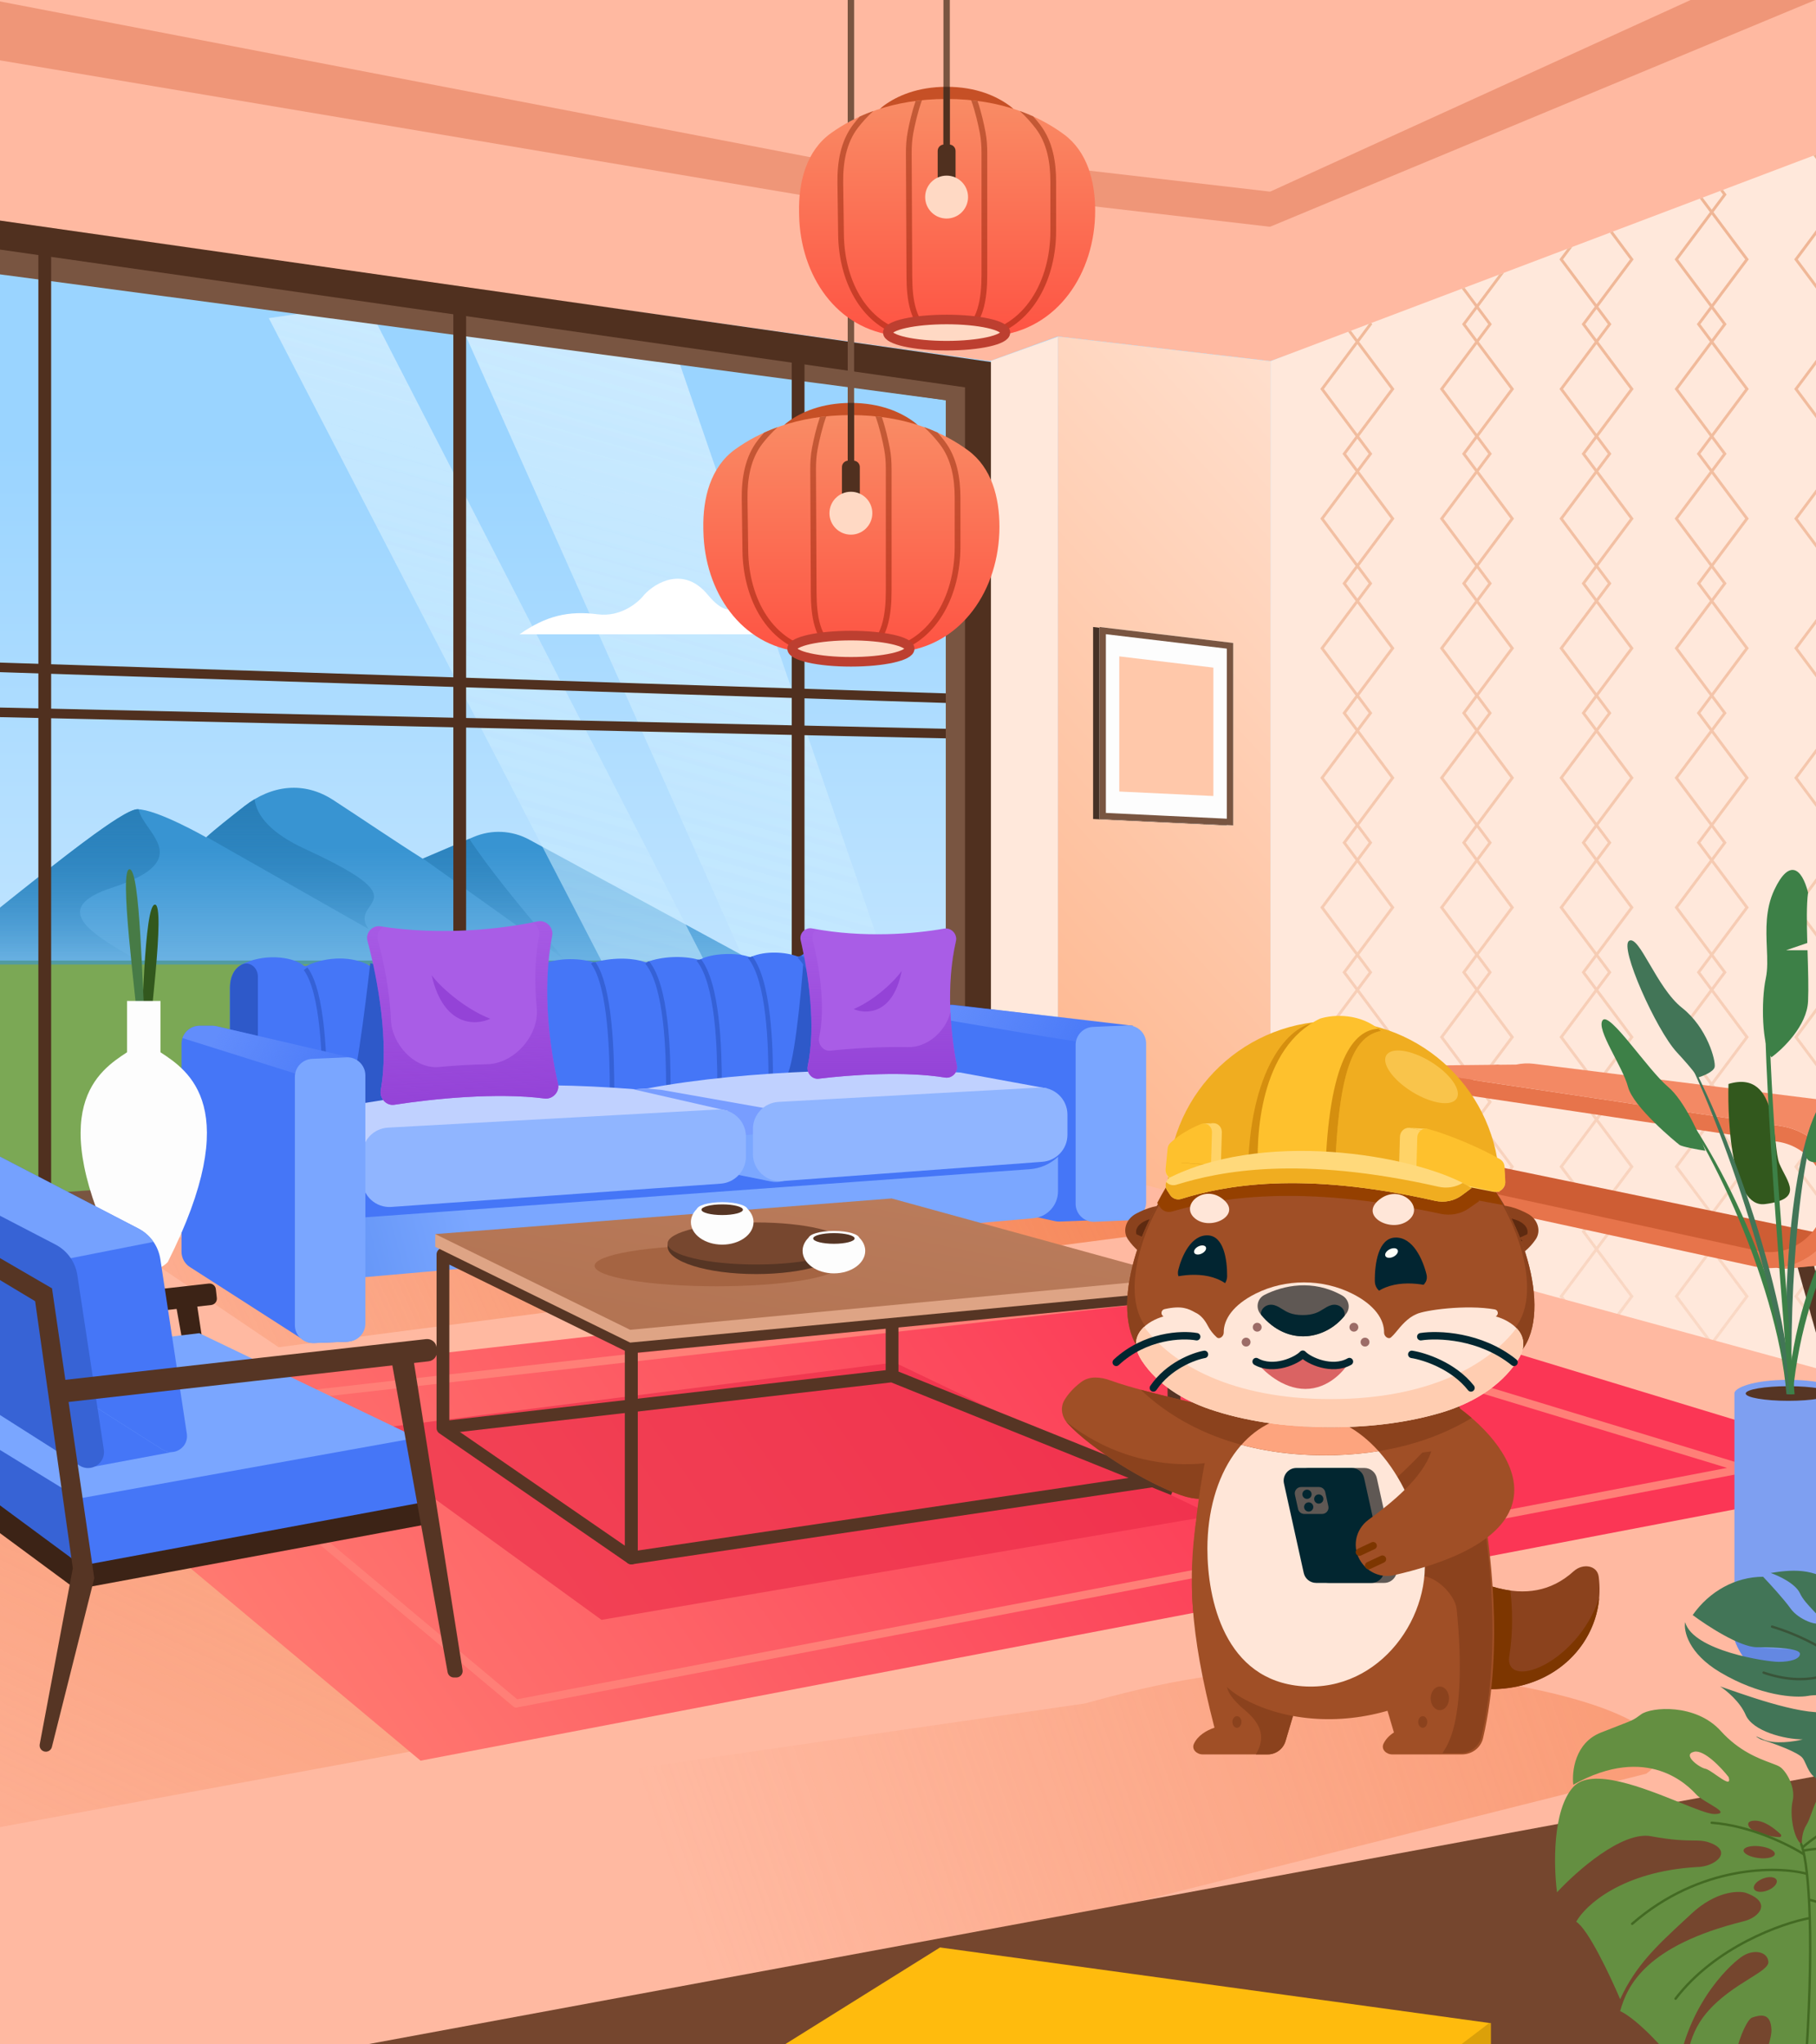 <svg width="375" height="422" viewBox="0 0 375 422" fill="none" xmlns="http://www.w3.org/2000/svg">
<rect x="0" y="0" width="375" height="422" fill="#333333" stroke="none"/>
<g clip-path="url(#clip0_3082_101386)">
<rect width="375" height="422" fill="#D4D4D4"/>
<g clip-path="url(#clip1_3082_101386)">
<rect width="375" height="427.083" fill="#FFB9A1"/>
<path d="M204.175 46.783L-69.317 0.807C-69.635 0.754 -69.867 0.479 -69.867 0.157V-12.33C-69.867 -12.743 -69.49 -13.055 -69.084 -12.977L204.182 39.537C204.29 39.553 204.4 39.541 204.502 39.504L218.198 34.521C218.294 34.486 218.397 34.474 218.499 34.486L262.102 39.542C262.207 39.555 262.312 39.542 262.41 39.505L426.662 -35.338C427.099 -35.537 427.595 -35.218 427.595 -34.739V-22.361C427.595 -22.095 427.434 -21.854 427.188 -21.752L262.419 46.746C262.315 46.789 262.202 46.805 262.09 46.792L218.499 41.736C218.397 41.724 218.294 41.736 218.198 41.772L204.509 46.752C204.402 46.791 204.287 46.802 204.175 46.783Z" fill="#EF9678"/>
<path d="M204.266 74.534L64.161 54.931C63.764 54.875 63.41 55.183 63.41 55.584V318.642C63.41 319.007 63.705 319.302 64.069 319.302H313.766C314.13 319.302 314.425 319.007 314.425 318.642V56.862C314.425 56.407 313.973 56.088 313.544 56.242L262.488 74.504C262.393 74.539 262.291 74.55 262.19 74.539L218.581 69.481C218.479 69.469 218.376 69.481 218.28 69.516L204.583 74.5C204.481 74.537 204.373 74.549 204.266 74.534Z" fill="url(#paint0_linear_3082_101386)"/>
<path d="M204.284 74.538L-69.036 41.732C-69.428 41.684 -69.773 41.991 -69.773 42.386V318.643C-69.773 319.007 -69.478 319.302 -69.114 319.302H313.777C314.141 319.302 314.436 319.007 314.436 318.643V56.863C314.436 56.407 313.985 56.089 313.555 56.242L262.5 74.505C262.404 74.539 262.302 74.551 262.202 74.539L218.593 69.481C218.491 69.47 218.388 69.482 218.291 69.517L204.588 74.503C204.491 74.538 204.386 74.55 204.284 74.538Z" fill="url(#paint1_linear_3082_101386)"/>
<path d="M-59.734 198.287H200.129V245.707L-59.734 258.89V198.287Z" fill="#7BA855"/>
<path d="M28.363 167.058C24.303 167.058 -0.051 187.74 -14.863 199.107H156.799L109.26 173.315C105.724 171.397 101.506 171.198 97.805 172.775L87.29 177.256C81.891 173.873 74.625 168.93 68.806 165.149C62.781 161.234 56.102 162.024 50.44 166.449C47.222 168.965 44.014 171.529 42.572 172.853C42.572 172.853 32.423 167.058 28.363 167.058Z" fill="url(#paint2_linear_3082_101386)"/>
<path fill-rule="evenodd" clip-rule="evenodd" d="M-14.281 198.665C-10.341 195.628 -5.772 191.978 -1.111 188.255C11.802 177.94 25.425 167.058 28.37 167.058C28.453 167.058 28.538 167.06 28.625 167.065C28.848 168.281 29.736 169.55 30.652 170.86C33.356 174.725 36.31 178.95 23.216 183.222C9.919 187.56 19.135 192.887 27.645 197.805C28.402 198.242 29.154 198.677 29.884 199.107H-14.281V198.665ZM87.348 177.234L96.913 173.158C100.988 179.368 107.287 186.933 111.698 192.23C113.817 194.775 115.501 196.796 116.292 197.893L87.348 177.234ZM52.564 164.993C53.024 168.473 55.938 172.021 63.184 175.349C79.333 182.765 77.896 184.859 76.297 187.188C75.467 188.398 74.592 189.672 76.121 191.79L42.662 172.778C44.14 171.433 47.288 168.918 50.447 166.449C51.139 165.909 51.845 165.423 52.564 164.993Z" fill="url(#paint3_linear_3082_101386)"/>
<path opacity="0.5" d="M91.433 58.66L138.041 68.374L185.547 206.418L134.365 217.977L55.519 65.677L75.747 62.788L151.703 210.546H159.134L91.433 58.66Z" fill="url(#paint4_linear_3082_101386)"/>
<path opacity="0.5" d="M91.433 58.66L138.041 68.374L185.547 206.418L134.365 217.977L55.519 65.677L75.747 62.788L151.703 210.546H159.134L91.433 58.66Z" fill="url(#paint5_linear_3082_101386)"/>
<path d="M133.045 122.757C135.348 120.272 141.191 116.793 146.136 122.757C152.318 130.212 153.046 121.484 160.864 124.03C168.376 126.475 176.392 130.767 186.685 130.939H187.956C187.528 130.946 187.104 130.946 186.685 130.939H133.045L107.281 130.941C112.795 127.079 117.453 126.042 123.429 126.813C128.21 127.431 131.832 124.366 133.045 122.757Z" fill="white"/>
<path d="M201.16 144.317L-59.734 135.824M201.16 151.568L-59.734 145.711" stroke="#50301F" stroke-width="1.977"/>
<path d="M61.648 60.91L198.286 80.028V303.988H61.648" stroke="#795541" stroke-width="5.932"/>
<path d="M-63.27 45.231L198.291 80.028V236.095L-59.911 254.189" stroke="#795541" stroke-width="5.932"/>
<path d="M164.809 232.83V70.262" stroke="#50301F" stroke-width="2.637"/>
<path d="M94.93 223.602V61.033" stroke="#50301F" stroke-width="2.637"/>
<path d="M9.242 255.423L9.242 49.252" stroke="#50301F" stroke-width="2.637"/>
<path d="M-62.841 39.556L202.239 77.392V238.708L-64.562 259.976" stroke="#50301F" stroke-width="5.932"/>
<path d="M218.434 270.228H262.351V74.556L218.434 69.463V270.228Z" fill="url(#paint6_linear_3082_101386)"/>
<path d="M204.625 74.487V319.302H218.43V69.523L204.625 74.487Z" fill="#FFE8DB"/>
<path d="M262.371 319.301H366.789H416.676V16.154L366.789 35.033L262.371 74.548V319.301Z" fill="#FFE8DB"/>
<path fill-rule="evenodd" clip-rule="evenodd" d="M397.792 23.301L395.322 26.609L395.189 26.787L395.322 26.964L402.475 36.544L399.904 39.988L399.771 40.166L399.904 40.343L402.475 43.787L395.322 53.368L395.189 53.545L395.322 53.722L402.475 63.303L399.904 66.747L399.771 66.924L399.904 67.102L402.475 70.546L395.322 80.126L395.189 80.303L395.322 80.481L402.475 90.061L399.904 93.505L399.771 93.683L399.904 93.86L402.475 97.304L395.322 106.884L395.189 107.062L395.322 107.239L402.475 116.82L399.904 120.263L399.771 120.441L399.904 120.618L402.475 124.062L395.322 133.643L395.189 133.82L395.322 133.998L402.475 143.578L399.904 147.022L399.771 147.199L399.904 147.377L402.475 150.821L395.322 160.401L395.189 160.578L395.322 160.756L402.475 170.336L399.904 173.78L399.771 173.958L399.904 174.135L402.475 177.579L395.322 187.159L395.189 187.337L395.322 187.514L402.475 197.095L399.904 200.539L399.771 200.716L399.904 200.893L402.475 204.337L395.322 213.918L395.189 214.095L395.322 214.273L402.475 223.853L399.904 227.297L399.771 227.474L399.904 227.652L402.475 231.096L395.322 240.676L395.189 240.854L395.322 241.031L402.475 250.611L399.904 254.055L399.771 254.233L399.904 254.41L402.475 257.854L395.322 267.434L395.189 267.612L395.322 267.789L402.475 277.37L399.904 280.814L399.771 280.991L399.904 281.169L402.475 284.612L395.322 294.193L395.797 294.548L402.845 285.108L409.893 294.548L410.368 294.193L403.215 284.612L405.787 281.169L405.919 280.991L405.787 280.814L403.215 277.37L410.368 267.789L410.501 267.612L410.368 267.434L403.215 257.854L405.787 254.41L405.919 254.233L405.787 254.055L403.215 250.611L410.368 241.031L410.501 240.854L410.368 240.676L403.215 231.096L405.787 227.652L405.919 227.474L405.787 227.297L403.215 223.853L410.368 214.273L410.501 214.095L410.368 213.918L403.215 204.337L405.787 200.893L405.919 200.716L405.787 200.539L403.215 197.095L410.368 187.514L410.501 187.337L410.368 187.159L403.215 177.579L405.787 174.135L405.919 173.958L405.787 173.78L403.215 170.336L410.368 160.756L410.501 160.578L410.368 160.401L403.215 150.821L405.787 147.377L405.919 147.199L405.787 147.022L403.215 143.578L410.368 133.998L410.501 133.82L410.368 133.643L403.215 124.062L405.787 120.618L405.919 120.441L405.787 120.263L403.215 116.82L410.368 107.239L410.501 107.062L410.368 106.884L403.215 97.304L405.787 93.86L405.919 93.683L405.787 93.505L403.215 90.061L410.368 80.481L410.501 80.303L410.368 80.126L403.215 70.546L405.787 67.102L405.919 66.924L405.787 66.747L403.215 63.303L410.368 53.722L410.501 53.545L410.368 53.368L403.215 43.787L405.787 40.343L405.919 40.166L405.787 39.988L403.215 36.544L410.368 26.964L410.501 26.787L410.368 26.609L405.672 20.319L405.094 20.537L409.761 26.787L402.845 36.049L395.93 26.787L398.824 22.91L397.792 23.301ZM384.718 28.248L378.524 36.544L381.095 39.988L381.228 40.166L381.095 40.343L378.524 43.787L385.677 53.368L385.81 53.545L385.677 53.722L378.524 63.303L381.095 66.747L381.228 66.924L381.095 67.102L378.524 70.546L385.677 80.126L385.81 80.303L385.677 80.481L378.524 90.061L381.095 93.505L381.228 93.683L381.095 93.86L378.524 97.304L385.677 106.884L385.81 107.062L385.677 107.239L378.524 116.82L381.095 120.263L381.228 120.441L381.095 120.618L378.524 124.062L385.677 133.643L385.81 133.82L385.677 133.998L378.524 143.578L381.095 147.022L381.228 147.199L381.095 147.377L378.524 150.821L385.677 160.401L385.81 160.578L385.677 160.756L378.524 170.336L381.095 173.78L381.228 173.958L381.095 174.135L378.524 177.579L385.677 187.159L385.81 187.337L385.677 187.514L378.524 197.095L381.095 200.539L381.228 200.716L381.095 200.893L378.524 204.337L385.677 213.918L385.81 214.095L385.677 214.273L378.524 223.853L381.095 227.297L381.228 227.474L381.095 227.652L378.524 231.096L385.677 240.676L385.81 240.854L385.677 241.031L378.524 250.611L381.095 254.055L381.228 254.233L381.095 254.41L378.524 257.854L385.677 267.434L385.81 267.612L385.677 267.789L378.524 277.37L381.095 280.814L381.228 280.991L381.095 281.169L378.524 284.612L385.677 294.193L385.202 294.548L378.154 285.108L371.106 294.548L370.631 294.193L377.784 284.612L375.212 281.169L375.08 280.991L375.212 280.814L377.784 277.37L370.631 267.789L370.498 267.612L370.631 267.434L377.784 257.854L375.212 254.41L375.08 254.233L375.212 254.055L377.784 250.611L370.631 241.031L370.498 240.854L370.631 240.676L377.784 231.096L375.212 227.652L375.08 227.474L375.212 227.297L377.784 223.853L370.631 214.273L370.498 214.095L370.631 213.918L377.784 204.337L375.212 200.893L375.08 200.716L375.212 200.539L377.784 197.095L370.631 187.514L370.498 187.337L370.631 187.159L377.784 177.579L375.212 174.135L375.08 173.958L375.212 173.78L377.784 170.336L370.631 160.756L370.498 160.578L370.631 160.401L377.784 150.821L375.212 147.377L375.08 147.199L375.212 147.022L377.784 143.578L370.631 133.998L370.498 133.82L370.631 133.643L377.784 124.062L375.212 120.618L375.08 120.441L375.212 120.263L377.784 116.82L370.631 107.239L370.498 107.062L370.631 106.884L377.784 97.304L375.212 93.86L375.08 93.683L375.212 93.505L377.784 90.061L370.631 80.481L370.498 80.303L370.631 80.126L377.784 70.546L375.212 67.102L375.08 66.924L375.212 66.747L377.784 63.303L370.631 53.722L370.498 53.545L370.631 53.368L377.784 43.787L375.212 40.343L375.08 40.166L375.212 39.988L377.784 36.544L374.482 32.122L375.059 31.904L378.154 36.049L383.686 28.639L384.718 28.248ZM278.389 68.487L278.967 68.269L280.296 70.05L282.63 66.924L282.606 66.891L283.183 66.673L283.238 66.747L283.37 66.924L283.238 67.102L280.667 70.546L287.82 80.126L287.952 80.303L287.82 80.481L280.667 90.061L283.238 93.505L283.37 93.683L283.238 93.86L280.667 97.304L287.82 106.884L287.952 107.062L287.82 107.239L280.667 116.82L283.238 120.263L283.37 120.441L283.238 120.618L280.667 124.062L287.82 133.643L287.952 133.82L287.82 133.998L280.667 143.578L283.238 147.022L283.37 147.199L283.238 147.377L280.667 150.821L287.82 160.401L287.952 160.578L287.82 160.756L280.667 170.336L283.238 173.78L283.37 173.958L283.238 174.135L280.667 177.579L287.82 187.159L287.952 187.337L287.82 187.514L280.667 197.095L283.238 200.539L283.37 200.716L283.238 200.893L280.667 204.337L287.82 213.918L287.952 214.095L287.82 214.273L280.667 223.853L283.238 227.297L283.37 227.474L283.238 227.652L280.667 231.096L287.82 240.676L287.952 240.854L287.82 241.031L280.667 250.611L283.238 254.055L283.37 254.233L283.238 254.41L280.667 257.854L287.82 267.434L287.952 267.612L287.82 267.789L280.667 277.37L283.238 280.814L283.37 280.991L283.238 281.169L280.667 284.612L287.82 294.193L287.344 294.548L280.296 285.108L273.248 294.548L272.773 294.193L279.926 284.612L277.355 281.169L277.222 280.991L277.355 280.814L279.926 277.37L272.773 267.789L272.641 267.612L272.773 267.434L279.926 257.854L277.355 254.41L277.222 254.233L277.355 254.055L279.926 250.611L272.773 241.031L272.641 240.854L272.773 240.676L279.926 231.096L277.355 227.652L277.222 227.474L277.355 227.297L279.926 223.853L272.773 214.273L272.641 214.095L272.773 213.918L279.926 204.337L277.355 200.893L277.222 200.716L277.355 200.539L279.926 197.095L272.773 187.514L272.641 187.337L272.773 187.159L279.926 177.579L277.355 174.135L277.222 173.958L277.355 173.78L279.926 170.336L272.773 160.756L272.641 160.578L272.773 160.401L279.926 150.821L277.355 147.377L277.222 147.199L277.355 147.022L279.926 143.578L272.773 133.998L272.641 133.82L272.773 133.643L279.926 124.062L277.355 120.618L277.222 120.441L277.355 120.263L279.926 116.82L272.773 107.239L272.641 107.062L272.773 106.884L279.926 97.304L277.355 93.86L277.222 93.683L277.355 93.505L279.926 90.061L272.773 80.481L272.641 80.303L272.773 80.126L279.926 70.546L278.389 68.487ZM301.857 59.606L302.434 59.388L304.988 62.807L309.552 56.694L310.584 56.303L305.358 63.303L307.929 66.747L308.062 66.924L307.929 67.102L305.358 70.546L312.511 80.126L312.643 80.303L312.511 80.481L305.358 90.061L307.929 93.505L308.062 93.683L307.929 93.86L305.358 97.304L312.511 106.884L312.643 107.062L312.511 107.239L305.358 116.82L307.929 120.263L308.062 120.441L307.929 120.618L305.358 124.062L312.511 133.643L312.643 133.82L312.511 133.998L305.358 143.578L307.929 147.022L308.062 147.199L307.929 147.377L305.358 150.821L312.511 160.401L312.643 160.578L312.511 160.756L305.358 170.336L307.929 173.78L308.062 173.958L307.929 174.135L305.358 177.579L312.511 187.159L312.643 187.337L312.511 187.514L305.358 197.095L307.929 200.539L308.062 200.716L307.929 200.893L305.358 204.337L312.511 213.918L312.643 214.095L312.511 214.273L305.358 223.853L307.929 227.297L308.062 227.474L307.929 227.652L305.358 231.096L312.511 240.676L312.643 240.854L312.511 241.031L305.358 250.611L307.929 254.055L308.062 254.233L307.929 254.41L305.358 257.854L312.511 267.434L312.643 267.612L312.511 267.789L305.358 277.37L307.929 280.814L308.062 280.991L307.929 281.169L305.358 284.612L312.511 294.193L312.036 294.548L304.988 285.108L297.94 294.548L297.464 294.193L304.617 284.612L302.046 281.169L301.914 280.991L302.046 280.814L304.617 277.37L297.464 267.789L297.332 267.612L297.464 267.434L304.617 257.854L302.046 254.41L301.914 254.233L302.046 254.055L304.617 250.611L297.464 241.031L297.332 240.854L297.464 240.676L304.617 231.096L302.046 227.652L301.914 227.474L302.046 227.297L304.617 223.853L297.464 214.273L297.332 214.095L297.464 213.918L304.617 204.337L302.046 200.893L301.914 200.716L302.046 200.539L304.617 197.095L297.464 187.514L297.332 187.337L297.464 187.159L304.617 177.579L302.046 174.135L301.914 173.958L302.046 173.78L304.617 170.336L297.464 160.756L297.332 160.578L297.464 160.401L304.617 150.821L302.046 147.377L301.914 147.199L302.046 147.022L304.617 143.578L297.464 133.998L297.332 133.82L297.464 133.643L304.617 124.062L302.046 120.618L301.914 120.441L302.046 120.263L304.617 116.82L297.464 107.239L297.332 107.062L297.464 106.884L304.617 97.304L302.046 93.86L301.914 93.683L302.046 93.505L304.617 90.061L297.464 80.481L297.332 80.303L297.464 80.126L304.617 70.546L302.046 67.102L301.914 66.924L302.046 66.747L304.617 63.303L301.857 59.606ZM323.658 51.356L324.69 50.965L322.764 53.545L329.679 62.807L336.594 53.545L332.47 48.021L333.047 47.803L337.202 53.368L337.335 53.545L337.202 53.722L330.049 63.303L332.62 66.747L332.753 66.924L332.62 67.102L330.049 70.546L337.202 80.126L337.335 80.303L337.202 80.481L330.049 90.061L332.62 93.505L332.753 93.683L332.62 93.86L330.049 97.304L337.202 106.884L337.335 107.062L337.202 107.239L330.049 116.82L332.62 120.263L332.753 120.441L332.62 120.618L330.049 124.062L337.202 133.643L337.335 133.82L337.202 133.998L330.049 143.578L332.62 147.022L332.753 147.199L332.62 147.377L330.049 150.821L337.202 160.401L337.335 160.578L337.202 160.756L330.049 170.336L332.62 173.78L332.753 173.958L332.62 174.135L330.049 177.579L337.202 187.159L337.335 187.337L337.202 187.514L330.049 197.095L332.62 200.539L332.753 200.716L332.62 200.893L330.049 204.337L337.202 213.918L337.335 214.095L337.202 214.273L330.049 223.853L332.62 227.297L332.753 227.474L332.62 227.652L330.049 231.096L337.202 240.676L337.335 240.854L337.202 241.031L330.049 250.611L332.62 254.055L332.753 254.233L332.62 254.41L330.049 257.854L337.202 267.434L337.335 267.612L337.202 267.789L330.049 277.37L332.62 280.814L332.753 280.991L332.62 281.169L330.049 284.612L337.202 294.193L336.727 294.548L329.679 285.108L322.631 294.548L322.156 294.193L329.309 284.612L326.737 281.169L326.605 280.991L326.737 280.814L329.309 277.37L322.156 267.789L322.023 267.612L322.156 267.434L329.309 257.854L326.737 254.41L326.605 254.233L326.737 254.055L329.309 250.611L322.156 241.031L322.023 240.854L322.156 240.676L329.309 231.096L326.737 227.652L326.605 227.474L326.737 227.297L329.309 223.853L322.156 214.273L322.023 214.095L322.156 213.918L329.309 204.337L326.737 200.893L326.605 200.716L326.737 200.539L329.309 197.095L322.156 187.514L322.023 187.337L322.156 187.159L329.309 177.579L326.737 174.135L326.605 173.958L326.737 173.78L329.309 170.336L322.156 160.756L322.023 160.578L322.156 160.401L329.309 150.821L326.737 147.377L326.605 147.199L326.737 147.022L329.309 143.578L322.156 133.998L322.023 133.82L322.156 133.643L329.309 124.062L326.737 120.618L326.605 120.441L326.737 120.263L329.309 116.82L322.156 107.239L322.023 107.062L322.156 106.884L329.309 97.304L326.737 93.86L326.605 93.683L326.737 93.505L329.309 90.061L322.156 80.481L322.023 80.303L322.156 80.126L329.309 70.546L326.737 67.102L326.605 66.924L326.737 66.747L329.309 63.303L322.156 53.722L322.023 53.545L322.156 53.368L323.658 51.356ZM351.014 41.003L351.591 40.785L353.463 43.291L355.796 40.166L355.23 39.408L355.807 39.189L356.404 39.988L356.537 40.166L356.404 40.343L353.833 43.787L360.986 53.368L361.118 53.545L360.986 53.722L353.833 63.303L356.404 66.747L356.537 66.924L356.404 67.102L353.833 70.546L360.986 80.126L361.118 80.303L360.986 80.481L353.833 90.061L356.404 93.505L356.537 93.683L356.404 93.86L353.833 97.304L360.986 106.884L361.118 107.062L360.986 107.239L353.833 116.82L356.404 120.263L356.537 120.441L356.404 120.618L353.833 124.062L360.986 133.643L361.118 133.82L360.986 133.998L353.833 143.578L356.404 147.022L356.537 147.199L356.404 147.377L353.833 150.821L360.986 160.401L361.118 160.578L360.986 160.756L353.833 170.336L356.404 173.78L356.537 173.958L356.404 174.135L353.833 177.579L360.986 187.159L361.118 187.337L360.986 187.514L353.833 197.095L356.404 200.539L356.537 200.716L356.404 200.893L353.833 204.337L360.986 213.918L361.118 214.095L360.986 214.273L353.833 223.853L356.404 227.297L356.537 227.474L356.404 227.652L353.833 231.096L360.986 240.676L361.118 240.854L360.986 241.031L353.833 250.611L356.404 254.055L356.537 254.233L356.404 254.41L353.833 257.854L360.986 267.434L361.118 267.612L360.986 267.789L353.833 277.37L356.404 280.814L356.537 280.991L356.404 281.169L353.833 284.612L360.986 294.193L360.51 294.548L353.463 285.108L346.415 294.548L345.939 294.193L353.092 284.612L350.521 281.169L350.389 280.991L350.521 280.814L353.092 277.37L345.939 267.789L345.807 267.612L345.939 267.434L353.092 257.854L350.521 254.41L350.389 254.233L350.521 254.055L353.092 250.611L345.939 241.031L345.807 240.854L345.939 240.676L353.092 231.096L350.521 227.652L350.389 227.474L350.521 227.297L353.092 223.853L345.939 214.273L345.807 214.095L345.939 213.918L353.092 204.337L350.521 200.893L350.389 200.716L350.521 200.539L353.092 197.095L345.939 187.514L345.807 187.337L345.939 187.159L353.092 177.579L350.521 174.135L350.389 173.958L350.521 173.78L353.092 170.336L345.939 160.756L345.807 160.578L345.939 160.401L353.092 150.821L350.521 147.377L350.389 147.199L350.521 147.022L353.092 143.578L345.939 133.998L345.807 133.82L345.939 133.643L353.092 124.062L350.521 120.618L350.389 120.441L350.521 120.263L353.092 116.82L345.939 107.239L345.807 107.062L345.939 106.884L353.092 97.304L350.521 93.86L350.389 93.683L350.521 93.505L353.092 90.061L345.939 80.481L345.807 80.303L345.939 80.126L353.092 70.546L350.521 67.102L350.389 66.924L350.521 66.747L353.092 63.303L345.939 53.722L345.807 53.545L345.939 53.368L353.092 43.787L351.014 41.003ZM375.82 40.166L378.154 37.04L380.487 40.166L378.154 43.291L375.82 40.166ZM371.238 53.545L378.154 44.283L385.069 53.545L378.154 62.807L371.238 53.545ZM375.82 66.924L378.154 63.799L380.487 66.924L378.154 70.05L375.82 66.924ZM371.238 80.303L378.154 71.041L385.069 80.303L378.154 89.565L371.238 80.303ZM375.82 93.683L378.154 90.557L380.487 93.683L378.154 96.808L375.82 93.683ZM371.238 107.062L378.154 97.8L385.069 107.062L378.154 116.324L371.238 107.062ZM375.82 120.441L378.154 117.315L380.487 120.441L378.154 123.567L375.82 120.441ZM371.238 133.82L378.154 124.558L385.069 133.82L378.154 143.082L371.238 133.82ZM375.82 147.199L378.154 144.074L380.487 147.199L378.154 150.325L375.82 147.199ZM371.238 160.578L378.154 151.316L385.069 160.578L378.154 169.841L371.238 160.578ZM375.82 173.958L378.154 170.832L380.487 173.958L378.154 177.083L375.82 173.958ZM371.238 187.337L378.154 178.075L385.069 187.337L378.154 196.599L371.238 187.337ZM375.82 200.716L378.154 197.59L380.487 200.716L378.154 203.842L375.82 200.716ZM371.238 214.095L378.154 204.833L385.069 214.095L378.154 223.357L371.238 214.095ZM375.82 227.474L378.154 224.349L380.487 227.474L378.154 230.6L375.82 227.474ZM371.238 240.854L378.154 231.592L385.069 240.854L378.154 250.116L371.238 240.854ZM375.82 254.233L378.154 251.107L380.487 254.233L378.154 257.358L375.82 254.233ZM371.238 267.612L378.154 258.35L385.069 267.612L378.154 276.874L371.238 267.612ZM375.82 280.991L378.154 277.866L380.487 280.991L378.154 284.117L375.82 280.991ZM327.345 66.924L329.679 63.799L332.013 66.924L329.679 70.05L327.345 66.924ZM322.764 80.303L329.679 71.041L336.594 80.303L329.679 89.565L322.764 80.303ZM327.345 93.683L329.679 90.557L332.013 93.683L329.679 96.808L327.345 93.683ZM322.764 107.062L329.679 97.8L336.594 107.062L329.679 116.324L322.764 107.062ZM327.345 120.441L329.679 117.315L332.013 120.441L329.679 123.567L327.345 120.441ZM322.764 133.82L329.679 124.558L336.594 133.82L329.679 143.082L322.764 133.82ZM327.345 147.199L329.679 144.074L332.013 147.199L329.679 150.325L327.345 147.199ZM322.764 160.578L329.679 151.316L336.594 160.578L329.679 169.841L322.764 160.578ZM327.345 173.958L329.679 170.832L332.013 173.958L329.679 177.083L327.345 173.958ZM322.764 187.337L329.679 178.075L336.594 187.337L329.679 196.599L322.764 187.337ZM327.345 200.716L329.679 197.59L332.013 200.716L329.679 203.842L327.345 200.716ZM322.764 214.095L329.679 204.833L336.594 214.095L329.679 223.357L322.764 214.095ZM327.345 227.474L329.679 224.349L332.013 227.474L329.679 230.6L327.345 227.474ZM322.764 240.854L329.679 231.592L336.594 240.854L329.679 250.116L322.764 240.854ZM327.345 254.233L329.679 251.107L332.013 254.233L329.679 257.358L327.345 254.233ZM322.764 267.612L329.679 258.35L336.594 267.612L329.679 276.874L322.764 267.612ZM327.345 280.991L329.679 277.866L332.013 280.991L329.679 284.117L327.345 280.991ZM400.511 40.166L402.845 37.04L405.179 40.166L402.845 43.291L400.511 40.166ZM395.93 53.545L402.845 44.283L409.761 53.545L402.845 62.807L395.93 53.545ZM400.511 66.924L402.845 63.799L405.179 66.924L402.845 70.05L400.511 66.924ZM395.93 80.303L402.845 71.041L409.761 80.303L402.845 89.565L395.93 80.303ZM400.511 93.683L402.845 90.557L405.179 93.683L402.845 96.808L400.511 93.683ZM395.93 107.062L402.845 97.8L409.761 107.062L402.845 116.324L395.93 107.062ZM400.511 120.441L402.845 117.315L405.179 120.441L402.845 123.567L400.511 120.441ZM395.93 133.82L402.845 124.558L409.761 133.82L402.845 143.082L395.93 133.82ZM400.511 147.199L402.845 144.074L405.179 147.199L402.845 150.325L400.511 147.199ZM395.93 160.578L402.845 151.316L409.761 160.578L402.845 169.841L395.93 160.578ZM400.511 173.958L402.845 170.832L405.179 173.958L402.845 177.083L400.511 173.958ZM395.93 187.337L402.845 178.075L409.761 187.337L402.845 196.599L395.93 187.337ZM400.511 200.716L402.845 197.59L405.179 200.716L402.845 203.842L400.511 200.716ZM395.93 214.095L402.845 204.833L409.761 214.095L402.845 223.357L395.93 214.095ZM400.511 227.474L402.845 224.349L405.179 227.474L402.845 230.6L400.511 227.474ZM395.93 240.854L402.845 231.592L409.761 240.854L402.845 250.116L395.93 240.854ZM400.511 254.233L402.845 251.107L405.179 254.233L402.845 257.358L400.511 254.233ZM395.93 267.612L402.845 258.35L409.761 267.612L402.845 276.874L395.93 267.612ZM400.511 280.991L402.845 277.866L405.179 280.991L402.845 284.117L400.511 280.991ZM302.654 66.924L304.988 63.799L307.321 66.924L304.988 70.05L302.654 66.924ZM298.072 80.303L304.988 71.041L311.903 80.303L304.988 89.565L298.072 80.303ZM302.654 93.683L304.988 90.557L307.321 93.683L304.988 96.808L302.654 93.683ZM298.072 107.062L304.988 97.8L311.903 107.062L304.988 116.324L298.072 107.062ZM302.654 120.441L304.988 117.315L307.321 120.441L304.988 123.567L302.654 120.441ZM298.072 133.82L304.988 124.558L311.903 133.82L304.988 143.082L298.072 133.82ZM302.654 147.199L304.988 144.074L307.321 147.199L304.988 150.325L302.654 147.199ZM298.072 160.578L304.988 151.316L311.903 160.578L304.988 169.841L298.072 160.578ZM302.654 173.958L304.988 170.832L307.321 173.958L304.988 177.083L302.654 173.958ZM298.072 187.337L304.988 178.075L311.903 187.337L304.988 196.599L298.072 187.337ZM302.654 200.716L304.988 197.59L307.321 200.716L304.988 203.842L302.654 200.716ZM298.072 214.095L304.988 204.833L311.903 214.095L304.988 223.357L298.072 214.095ZM302.654 227.474L304.988 224.349L307.321 227.474L304.988 230.6L302.654 227.474ZM298.072 240.854L304.988 231.592L311.903 240.854L304.988 250.116L298.072 240.854ZM302.654 254.233L304.988 251.107L307.321 254.233L304.988 257.358L302.654 254.233ZM298.072 267.612L304.988 258.35L311.903 267.612L304.988 276.874L298.072 267.612ZM302.654 280.991L304.988 277.866L307.321 280.991L304.988 284.117L302.654 280.991ZM273.381 80.303L280.296 71.041L287.212 80.303L280.296 89.565L273.381 80.303ZM277.963 93.683L280.296 90.557L282.63 93.683L280.296 96.808L277.963 93.683ZM273.381 107.062L280.296 97.8L287.212 107.062L280.296 116.324L273.381 107.062ZM277.963 120.441L280.296 117.315L282.63 120.441L280.296 123.567L277.963 120.441ZM273.381 133.82L280.296 124.558L287.212 133.82L280.296 143.082L273.381 133.82ZM277.963 147.199L280.296 144.074L282.63 147.199L280.296 150.325L277.963 147.199ZM273.381 160.578L280.296 151.316L287.212 160.578L280.296 169.841L273.381 160.578ZM277.963 173.958L280.296 170.832L282.63 173.958L280.296 177.083L277.963 173.958ZM273.381 187.337L280.296 178.075L287.212 187.337L280.296 196.599L273.381 187.337ZM277.963 200.716L280.296 197.59L282.63 200.716L280.296 203.842L277.963 200.716ZM273.381 214.095L280.296 204.833L287.212 214.095L280.296 223.357L273.381 214.095ZM277.963 227.474L280.296 224.349L282.63 227.474L280.296 230.6L277.963 227.474ZM273.381 240.854L280.296 231.592L287.212 240.854L280.296 250.116L273.381 240.854ZM277.963 254.233L280.296 251.107L282.63 254.233L280.296 257.358L277.963 254.233ZM273.381 267.612L280.296 258.35L287.212 267.612L280.296 276.874L273.381 267.612ZM277.963 280.991L280.296 277.866L282.63 280.991L280.296 284.117L277.963 280.991ZM346.547 53.545L353.463 44.283L360.378 53.545L353.463 62.807L346.547 53.545ZM351.129 66.924L353.463 63.799L355.796 66.924L353.463 70.05L351.129 66.924ZM346.547 80.303L353.463 71.041L360.378 80.303L353.463 89.565L346.547 80.303ZM351.129 93.683L353.463 90.557L355.796 93.683L353.463 96.808L351.129 93.683ZM346.547 107.062L353.463 97.8L360.378 107.062L353.463 116.324L346.547 107.062ZM351.129 120.441L353.463 117.315L355.796 120.441L353.463 123.567L351.129 120.441ZM346.547 133.82L353.463 124.558L360.378 133.82L353.463 143.082L346.547 133.82ZM351.129 147.199L353.463 144.074L355.796 147.199L353.463 150.325L351.129 147.199ZM346.547 160.578L353.463 151.316L360.378 160.578L353.463 169.841L346.547 160.578ZM351.129 173.958L353.463 170.832L355.796 173.958L353.463 177.083L351.129 173.958ZM346.547 187.337L353.463 178.075L360.378 187.337L353.463 196.599L346.547 187.337ZM351.129 200.716L353.463 197.59L355.796 200.716L353.463 203.842L351.129 200.716ZM346.547 214.095L353.463 204.833L360.378 214.095L353.463 223.357L346.547 214.095ZM351.129 227.474L353.463 224.349L355.796 227.474L353.463 230.6L351.129 227.474ZM346.547 240.854L353.463 231.592L360.378 240.854L353.463 250.116L346.547 240.854ZM351.129 254.233L353.463 251.107L355.796 254.233L353.463 257.358L351.129 254.233ZM346.547 267.612L353.463 258.35L360.378 267.612L353.463 276.874L346.547 267.612ZM351.129 280.991L353.463 277.866L355.796 280.991L353.463 284.117L351.129 280.991Z" fill="url(#paint7_linear_3082_101386)"/>
<path d="M220.028 240.098L433.252 298.349V468.067H-63.812L-63.812 262.49L220.028 240.098Z" fill="#FFB9A1"/>
<path opacity="0.5" d="M342.839 361.948C343.195 353.85 316.002 346.075 282.1 344.582C255.633 343.416 238.397 347.701 224.035 351.653L78.724 372.653L151.643 413.531L339.938 366.151C341.76 364.862 342.772 363.452 342.839 361.948Z" fill="url(#paint8_linear_3082_101386)"/>
<path opacity="0.5" d="M129.81 301.081L-186.66 336.712L-112.301 397.853L183.241 343.45L129.81 301.081Z" fill="url(#paint9_linear_3082_101386)"/>
<path d="M252.811 261.052L-1.262 289.797L86.847 363.462L395.573 304.445L252.811 261.052Z" fill="url(#paint10_linear_3082_101386)"/>
<path d="M242.855 267.571L34.207 291.177L106.564 351.672L360.094 303.206L242.855 267.571Z" stroke="#FF7F77" stroke-width="1.655" stroke-linecap="round" stroke-linejoin="round"/>
<path opacity="0.9" d="M25.59 256.551L233.831 236.771V255.168L57.538 278.111L25.59 256.551Z" fill="url(#paint11_linear_3082_101386)"/>
<path d="M165.461 197.251C167.456 195.636 173.984 195.595 175.958 196.351C176.16 196.428 176.269 196.631 176.269 196.847V244.492C176.269 244.821 176.013 245.093 175.686 245.113L48.149 253.11C47.791 253.133 47.488 252.848 47.488 252.49V203.861C47.488 201.985 48.171 200.082 49.818 199.182C54.143 196.819 60.125 197.361 62.629 199.256C62.834 199.412 63.108 199.454 63.342 199.347C67.552 197.43 72.781 197.284 76.562 199.442C76.662 199.498 76.774 199.529 76.888 199.527L111.853 199.081C111.935 199.08 112.016 199.063 112.091 199.031C115.539 197.594 120.012 197.865 122.476 198.626C122.595 198.662 122.722 198.665 122.842 198.632C127.09 197.476 131.095 197.859 133.163 198.595C133.316 198.649 133.481 198.649 133.632 198.59C136.713 197.401 141.139 197.25 144.164 198.096C144.343 198.146 144.534 198.118 144.697 198.028C146.87 196.831 151.92 196.558 154.671 197.52C154.834 197.577 155.013 197.572 155.172 197.503C158.059 196.254 162.118 196.492 164.642 197.426C164.918 197.528 165.232 197.437 165.461 197.251Z" fill="#4576F7"/>
<path fill-rule="evenodd" clip-rule="evenodd" d="M49.822 199.182C51.477 198.277 53.253 199.715 53.253 201.601V238.323C53.253 240.214 51.461 241.592 49.633 241.107V241.107C48.371 240.772 47.492 239.629 47.492 238.323V203.86C47.492 201.984 48.175 200.082 49.822 199.182V199.182Z" fill="#2E59C9"/>
<path d="M162.124 222.306C163.839 221.779 165.421 205.432 165.998 197.325L169.873 195.676V221.729C166.576 222.141 160.409 222.834 162.124 222.306Z" fill="#2E59C9"/>
<path d="M71.277 228.322C73.012 227.866 75.543 206.897 76.455 198.821L80.119 199.809L79.044 228.066C75.732 228.341 69.542 228.779 71.277 228.322Z" fill="#2E59C9"/>
<path fill-rule="evenodd" clip-rule="evenodd" d="M165.517 197.206C165.498 197.221 165.479 197.235 165.461 197.25C165.338 197.349 165.191 197.422 165.039 197.452L164.742 197.748C165.897 198.902 166.809 200.567 167.521 202.563C168.232 204.555 168.734 206.848 169.087 209.229C169.792 213.992 169.892 219.058 169.892 222.682H170.825C170.825 219.048 170.726 213.925 170.01 209.092C169.652 206.675 169.138 204.318 168.4 202.249C167.685 200.247 166.75 198.486 165.517 197.206ZM122.479 198.625L122.054 198.942C122.913 200.089 123.598 201.832 124.135 203.959C124.669 206.076 125.046 208.533 125.31 211.075C125.839 216.159 125.913 221.545 125.913 225.17H126.846C126.846 221.537 126.772 216.112 126.238 210.978C125.972 208.412 125.589 205.907 125.04 203.731C124.522 201.681 123.849 199.884 122.958 198.6C122.919 198.61 122.881 198.62 122.842 198.631C122.723 198.663 122.597 198.661 122.479 198.625ZM133.78 198.533L133.265 198.961C134.22 200.11 134.98 201.813 135.574 203.877C136.166 205.933 136.584 208.308 136.878 210.771C137.464 215.696 137.547 220.923 137.547 224.548H138.48C138.48 220.915 138.397 215.642 137.804 210.66C137.507 208.169 137.082 205.74 136.471 203.618C135.873 201.544 135.088 199.728 134.044 198.439C133.955 198.469 133.867 198.501 133.78 198.533ZM144.142 198.088L143.84 198.339C144.795 199.488 145.554 201.191 146.149 203.255C146.741 205.311 147.159 207.686 147.452 210.149C148.038 215.074 148.121 220.301 148.121 223.926H149.054C149.054 220.293 148.972 215.02 148.378 210.038C148.082 207.547 147.656 205.118 147.045 202.996C146.474 201.015 145.733 199.27 144.758 197.994C144.737 198.004 144.717 198.015 144.697 198.026C144.534 198.116 144.344 198.144 144.165 198.094C144.157 198.092 144.149 198.09 144.142 198.088ZM154.658 197.514L154.414 197.717C155.369 198.866 156.129 200.569 156.723 202.633C157.315 204.688 157.733 207.064 158.026 209.527C158.613 214.452 158.695 219.679 158.695 223.304H159.628C159.628 219.671 159.546 214.398 158.953 209.416C158.656 206.925 158.231 204.496 157.62 202.374C157.056 200.418 156.326 198.691 155.369 197.42C155.303 197.446 155.237 197.473 155.173 197.502C155.014 197.57 154.835 197.576 154.671 197.518C154.667 197.517 154.663 197.515 154.658 197.514ZM62.73 200.26C63.589 201.408 64.274 203.15 64.811 205.277C65.345 207.394 65.722 209.851 65.986 212.393C66.515 217.477 66.589 222.863 66.589 226.489H67.522C67.522 222.856 67.448 217.43 66.914 212.297C66.648 209.73 66.265 207.225 65.716 205.049C65.169 202.881 64.447 200.997 63.478 199.701L62.73 200.26Z" fill="#3561D6"/>
<path d="M192.773 211.142C192.773 208.909 194.72 207.176 196.938 207.435L233.96 211.753L230.156 248.532C229.965 250.381 228.442 251.807 226.584 251.877L218.816 252.17C218.5 252.182 218.183 252.153 217.874 252.086L195.704 247.213C193.993 246.837 192.773 245.32 192.773 243.568V211.142Z" fill="#4576F7"/>
<path d="M198.259 221.404L216.171 224.681V240.492L159.603 249.851L152.71 246.24L74.914 243.62V227.755C93.239 224.789 105.777 222.873 131.174 224.858L133.815 224.668C154.543 220.754 182.489 220.373 198.259 221.404Z" fill="#C0D1FF"/>
<path opacity="0.9" d="M229.701 214.431C229.326 213.006 234.31 211.692 232.791 211.479L197.024 207.544C195.163 207.283 193.467 208.436 192.941 210.129L215.92 214.002L229.701 216.168V214.431Z" fill="url(#paint12_linear_3082_101386)"/>
<path d="M166.793 220.054C168.551 211.905 166.928 200.914 165.336 194.091C165.01 192.695 166.271 191.395 167.679 191.661C178.285 193.671 188.777 192.801 194.973 191.695C196.429 191.435 197.735 192.839 197.403 194.28C195.286 203.483 196.329 213.739 197.581 219.953C197.865 221.364 196.568 222.677 195.147 222.445C186.928 221.106 175.914 221.844 169.064 222.678C167.649 222.85 166.492 221.448 166.793 220.054Z" fill="#A95DE6"/>
<path fill-rule="evenodd" clip-rule="evenodd" d="M167.805 193.996C169.191 199.455 170.51 207.758 169.154 214.162C168.855 215.577 170.007 217.051 171.445 216.9C175.771 216.446 181.769 216.038 187.525 216.159C191.554 216.244 195.332 212.845 196.26 208.918C196.445 213.144 196.992 217.004 197.586 219.953C197.87 221.364 196.573 222.677 195.152 222.445C186.934 221.107 175.919 221.844 169.069 222.678C167.654 222.85 166.497 221.448 166.798 220.054C168.556 211.905 166.933 200.914 165.341 194.091C165.015 192.695 166.276 191.395 167.684 191.662C167.998 191.721 168.311 191.778 168.624 191.832C167.968 192.299 167.588 193.139 167.805 193.996ZM197.085 192.627C197.346 193.089 197.451 193.643 197.319 194.196C196.789 196.419 196.504 198.706 196.394 200.954C196.58 198.715 196.905 196.468 197.408 194.28C197.545 193.684 197.402 193.095 197.085 192.627Z" fill="url(#paint13_linear_3082_101386)"/>
<path d="M186.203 200.416C184.901 202.342 180.805 206.364 176.276 208.309C178.721 209.386 184.417 209.569 186.203 200.416Z" fill="#9443D7"/>
<path d="M78.621 225.028C80.395 215.269 78.037 202.262 75.878 194.21C75.436 192.563 76.885 190.967 78.57 191.23C91.261 193.207 103.703 191.763 111.029 190.207C112.75 189.841 114.357 191.46 114.019 193.186C111.86 204.213 113.499 216.369 115.23 223.71C115.623 225.377 114.132 226.988 112.433 226.768C102.607 225.496 89.538 226.802 81.425 228.06C79.749 228.32 78.318 226.697 78.621 225.028Z" fill="#A95DE6"/>
<path fill-rule="evenodd" clip-rule="evenodd" d="M78.015 194.061C79.247 198.531 80.498 204.631 80.719 210.508C80.91 215.566 85.614 220.734 90.654 220.265C93.798 219.972 97.181 219.755 100.516 219.699C106.23 219.604 111.396 213.697 110.839 208.009C110.385 203.364 110.372 198.166 111.326 193.203C111.545 192.062 110.928 190.951 109.987 190.421C110.347 190.35 110.697 190.278 111.035 190.206C112.756 189.841 114.364 191.46 114.025 193.186C111.866 204.213 113.505 216.368 115.236 223.709C115.63 225.376 114.138 226.987 112.439 226.767C102.614 225.495 89.544 226.801 81.431 228.059C79.755 228.319 78.324 226.697 78.627 225.028C80.401 215.269 78.043 202.261 75.884 194.209C75.442 192.562 76.892 190.967 78.576 191.229C78.772 191.26 78.968 191.289 79.164 191.318C78.257 191.849 77.709 192.952 78.015 194.061Z" fill="url(#paint14_linear_3082_101386)"/>
<path d="M89.129 201.307C90.753 203.547 95.78 208.17 101.241 210.307C98.375 211.683 91.609 212.122 89.129 201.307Z" fill="#9443D7"/>
<path d="M222.113 215.719C222.113 213.721 223.687 212.077 225.684 211.991L232.777 211.683C234.899 211.591 236.671 213.287 236.671 215.411V248.181C236.671 250.18 235.097 251.823 233.1 251.91L226.007 252.218C223.885 252.31 222.113 250.614 222.113 248.489V215.719Z" fill="#7AA6FF"/>
<path fill-rule="evenodd" clip-rule="evenodd" d="M130.797 224.877L133.721 224.726L136.535 224.98L158.877 228.928L161.063 249.609L159.605 249.851L152.712 246.239L151.818 246.209L150.316 229.328L130.797 224.877Z" fill="#789DFF"/>
<path d="M69.582 245.169C69.582 242.221 71.867 239.779 74.808 239.583L212.505 230.401C215.737 230.185 218.476 232.748 218.476 235.986V245.91C218.476 248.811 216.26 251.232 213.369 251.486L75.672 263.621C72.399 263.909 69.582 261.33 69.582 258.044V245.169Z" fill="url(#paint15_linear_3082_101386)"/>
<path d="M69.582 244.982C69.582 241.862 72.133 239.344 75.254 239.385L140.569 240.243C140.915 240.248 141.259 240.284 141.599 240.352L159.164 243.884C159.949 244.042 160.759 244.03 161.539 243.848L218.203 230.631C219.992 230.214 221.624 231.762 221.302 233.571V233.571C220.54 237.841 216.977 241.05 212.651 241.363L75.584 251.284C72.342 251.518 69.582 248.951 69.582 245.7V244.982Z" fill="#4576F7"/>
<path d="M74.816 238.373C74.816 235.4 77.139 232.946 80.107 232.783L148.127 229.044C151.335 228.868 154.032 231.422 154.032 234.634V238.762C154.032 241.701 151.76 244.139 148.829 244.346L80.809 249.153C77.57 249.382 74.816 246.816 74.816 243.569V238.373Z" fill="#90B5FF"/>
<path d="M155.48 233.061C155.48 230.089 157.803 227.635 160.771 227.471L214.522 224.517C217.73 224.341 220.427 226.894 220.427 230.107V234.253C220.427 237.184 218.166 239.619 215.243 239.835L161.492 243.819C158.247 244.06 155.48 241.491 155.48 238.237V233.061Z" fill="#90B5FF"/>
<path d="M37.484 215.493C37.484 213.432 39.155 211.761 41.217 211.761L43.882 211.761C44.166 211.761 44.449 211.794 44.725 211.858L72.304 218.255C73.995 218.648 75.193 220.155 75.193 221.891V273.247C75.193 275.254 73.606 276.901 71.601 276.977L64.88 277.23C64.118 277.259 63.366 277.053 62.724 276.642L39.201 261.551C38.131 260.864 37.484 259.68 37.484 258.409V215.493Z" fill="#4576F7"/>
<path opacity="0.9" fill-rule="evenodd" clip-rule="evenodd" d="M37.68 214.296L64.285 222.658L75.192 221.969V221.891C75.192 220.155 73.995 218.648 72.303 218.255L44.724 211.858C44.448 211.794 44.165 211.761 43.881 211.761L41.216 211.761C39.573 211.761 38.179 212.822 37.68 214.296Z" fill="url(#paint16_linear_3082_101386)"/>
<path d="M60.891 222.311C60.891 220.313 62.465 218.669 64.461 218.582L71.554 218.274C73.677 218.182 75.448 219.878 75.448 222.003V273.23C75.448 275.228 73.874 276.872 71.878 276.958L64.785 277.266C62.662 277.358 60.891 275.662 60.891 273.537V222.311Z" fill="#7AA6FF"/>
<path d="M374.336 260.277H370.824L380.773 295.667C380.912 296.163 381.364 296.505 381.879 296.505C382.626 296.505 383.175 295.803 382.994 295.078L374.336 260.277Z" fill="#563524"/>
<path d="M297.601 232.871H301.113L291.164 268.261C291.025 268.757 290.573 269.099 290.058 269.099C289.311 269.099 288.763 268.398 288.943 267.673L297.601 232.871Z" fill="#563524"/>
<path d="M277.156 233.53H280.668L272.029 266.261C271.895 266.768 271.436 267.121 270.912 267.121C270.169 267.121 269.619 266.431 269.785 265.708L277.156 233.53Z" fill="#563524"/>
<path d="M398.072 259.171C397.198 259.142 396.312 259.033 395.422 258.84L376.884 254.81L367.993 261.94L398.072 259.171Z" fill="#CE5D34"/>
<path d="M301.917 226.682C303.177 223.185 306.179 220.552 309.814 219.763L280.466 222.42L301.917 226.682Z" fill="#CE5D34"/>
<path d="M309.814 240.945C304.833 239.862 301.28 235.454 301.28 230.357C301.28 229.062 301.506 227.825 301.917 226.682L280.466 222.42C266.109 226.682 273.435 238.501 280.211 240.945L367.993 261.94L376.884 254.81L309.814 240.945Z" fill="#CE5D34"/>
<path d="M285.176 221.773L367.358 234.061C373.776 235.02 378.526 240.533 378.526 247.022C378.526 255.381 370.805 261.604 362.636 259.828L281.437 242.175C276.667 241.138 273.265 236.917 273.265 232.035C273.265 225.693 278.904 220.835 285.176 221.773Z" stroke="#E7744B" stroke-width="3.296"/>
<path fill-rule="evenodd" clip-rule="evenodd" d="M400.337 230.073L316.755 219.606C315.498 219.448 314.27 219.512 313.106 219.764L284.754 220.063C284.975 220.084 285.197 220.111 285.42 220.144L367.602 232.432C374.827 233.512 380.174 239.718 380.174 247.023C380.174 254.206 375.11 259.988 368.623 261.433L367.989 261.941L398.068 259.172C399.298 259.213 400.504 259.097 401.664 258.841C408.1 257.42 413.129 251.689 413.129 244.567C413.129 237.202 407.645 230.988 400.337 230.073ZM281.276 220.241C281.593 220.178 281.913 220.127 282.237 220.089L280.77 220.105L281.276 220.241Z" fill="#F38964"/>
<path d="M31.99 186.741C34.223 186.679 30.828 212.068 29.823 223.419L28.616 223.681C29.458 210.493 29.758 186.803 31.99 186.741Z" fill="#32581D"/>
<path d="M26.748 179.445C24.516 179.386 27.941 204.77 28.96 216.121L30.168 216.381C29.309 203.194 28.98 179.504 26.748 179.445Z" fill="#477B46"/>
<path d="M26.257 206.625H26.231V217.227C20.488 221 8.7 228.629 24.725 260.53C24.725 260.53 26.346 262.449 29.686 262.449C33.025 262.449 34.647 260.53 34.647 260.53C50.672 228.629 38.884 221 33.141 217.227V206.625H33.115H29.736C29.736 206.625 26.231 206.625 26.257 206.625Z" fill="#FDFDFD"/>
<path opacity="0.6" d="M184.737 281.261L70.953 295.757L124.208 334.393L250.582 312.84L184.737 281.261Z" fill="#EA2947"/>
<path d="M130.379 321.611V278.041L242.42 267.209V305.044L130.379 321.611Z" stroke="#563524" stroke-width="2.637" stroke-linejoin="round"/>
<path d="M242.308 307.401L184.212 284.026M184.212 284.026L91.106 294.722M184.212 284.026V272.215" stroke="#563524" stroke-width="2.637"/>
<path d="M130.376 321.611V278.041L91.469 258.943V294.8L130.376 321.611Z" stroke="#563524" stroke-width="2.637" stroke-linejoin="round"/>
<path d="M130.126 277.155L243.745 266.432L243.745 263.812L184.121 250.035L89.883 254.802L89.883 257.392L130.126 277.155Z" fill="#DEA485"/>
<path d="M184.121 247.399L89.883 254.756L130.126 274.518L243.745 263.796L184.121 247.399Z" fill="url(#paint17_linear_3082_101386)"/>
<ellipse cx="147.968" cy="261.309" rx="25.183" ry="4.22" fill="#A56442"/>
<path d="M229.379 284.993C237.114 287.785 253.498 291.064 259.76 292.691C258.078 299.584 255.622 312.744 243.862 308.649C236.701 306.156 225.244 299.079 220.461 293.84C219.248 292.512 218.881 290.589 219.795 289.04C220.704 287.5 222.036 286.213 223.301 285.272C225.045 283.976 227.335 284.255 229.379 284.993Z" fill="#A04F26"/>
<path fill-rule="evenodd" clip-rule="evenodd" d="M252.762 307.916C252.475 305.637 252.006 303.384 251.543 301.559C246.003 302.963 232.331 303.163 220.172 293.492C220.262 293.612 220.358 293.728 220.46 293.84C222.863 296.472 226.951 299.568 231.333 302.314C235.671 305.032 240.297 307.408 243.86 308.648C247.736 309.998 250.602 309.473 252.762 307.916Z" fill="#8B421D"/>
<path d="M324.983 324.339C315.366 333.074 303.232 326.429 293.26 319.778C291.543 318.632 289.202 319.438 288.584 321.407L283.637 337.194C283.242 338.452 283.709 339.84 284.801 340.579C311.998 358.986 332.422 342.715 330.128 325.474C329.808 323.064 326.783 322.704 324.983 324.339Z" fill="#8B421D"/>
<path fill-rule="evenodd" clip-rule="evenodd" d="M330.239 329.878C325.609 343.619 310.428 349.178 311.679 341.72C312.514 336.746 312.273 331.611 311.889 328.344C308.656 327.907 305.375 326.686 302.167 325.082C298.4 327.808 297.692 335.153 298.021 340.062L299.928 347.666C317.097 352.036 329.166 341.953 330.239 329.878Z" fill="#7D3600"/>
<path fill-rule="evenodd" clip-rule="evenodd" d="M252.285 362.168C252.285 362.168 252.285 362.168 252.285 362.168H261.781C263.48 362.168 264.977 361.051 265.461 359.422L268.204 350.172L246.96 314.167C245.434 325.458 245.516 336.372 250.787 356.651C249.082 357.234 247.336 358.275 246.543 359.98C246.015 361.114 247.103 362.168 248.354 362.168H252.285Z" fill="#A04F26"/>
<path fill-rule="evenodd" clip-rule="evenodd" d="M268.184 350.232L255.134 344.867C254.996 345.079 254.79 345.295 254.567 345.528C253.373 346.777 251.687 348.541 257.158 353.116C261.448 356.705 260.747 359.743 259.329 362.169H261.778C263.477 362.169 264.974 361.052 265.457 359.423L268.184 350.232Z" fill="#8B421D"/>
<path d="M246.144 327.177C246.358 311.413 249.608 296.056 251.651 291.151L299.867 287.865C302.281 290.995 304.408 298.941 306.119 307.829C309.625 326.032 305.055 347.401 287.355 352.908C276.349 356.332 264.772 355.215 256.42 350.479C248.516 345.996 246.021 336.263 246.144 327.177Z" fill="#A04F26"/>
<path fill-rule="evenodd" clip-rule="evenodd" d="M306.11 309.595C307.487 318.509 310.731 339.511 306.253 358.8C305.788 360.805 303.965 362.168 301.907 362.168H300.827L300.827 362.169H287.499C286.247 362.169 285.159 361.116 285.687 359.981C286.149 358.989 286.932 358.222 287.843 357.639L285.628 350.172L305.978 308.734C306.019 309.007 306.064 309.294 306.11 309.595Z" fill="#A04F26"/>
<ellipse cx="297.323" cy="350.598" rx="1.893" ry="2.435" fill="#8B421D"/>
<path d="M306.602 314.995C306.467 314.982 306.343 314.973 306.229 314.969C306.134 311.948 305.798 308.918 305.226 305.947C304.718 303.305 304.177 300.78 303.607 298.473C301.801 298.587 299.794 298.941 297.657 299.318C296.622 299.501 294.788 299.689 293.7 299.857C291.137 302.583 285.293 308.329 282.415 309.507C279.536 310.684 282.951 322.645 285.786 328.478C286.906 328.989 289.018 326.372 292.865 325.434C295.891 324.697 300.468 329.048 300.789 332.146C301.801 341.927 302.111 355.501 298.211 361.36C298.084 361.55 297.972 361.734 297.874 361.913H301.564C303.622 361.913 305.445 360.55 305.911 358.544C309.612 342.6 308.037 325.486 306.602 314.995Z" fill="#8B421D"/>
<ellipse cx="293.796" cy="355.469" rx="0.933" ry="1.2" fill="#8B421D"/>
<ellipse cx="255.425" cy="355.469" rx="0.933" ry="1.2" fill="#8B421D"/>
<path d="M293.96 319.717C296.141 333.317 285.079 349.297 268.956 348.102C252.833 346.906 249.324 330.126 249.324 319.717C249.324 304.464 257.185 292.1 269.723 292.1C282.261 292.1 291.779 306.117 293.96 319.717Z" fill="#FFE6D8"/>
<path d="M284.304 305.097C284.039 303.896 282.974 303.041 281.744 303.041H270.319C268.643 303.041 267.397 304.592 267.759 306.229L271.844 324.71C272.109 325.911 273.174 326.766 274.404 326.766H285.829C287.505 326.766 288.751 325.215 288.389 323.578L284.304 305.097Z" fill="#5F5854"/>
<path d="M281.679 305.097C281.414 303.896 280.349 303.041 279.119 303.041H267.694C266.018 303.041 264.772 304.592 265.134 306.229L269.219 324.71C269.484 325.911 270.549 326.766 271.779 326.766H283.204C284.88 326.766 286.126 325.215 285.764 323.578L281.679 305.097Z" fill="#022630"/>
<path d="M268.679 306.974H272.376C272.991 306.974 273.523 307.401 273.656 308.002L274.304 310.934C274.485 311.752 273.862 312.527 273.024 312.527H269.327C268.712 312.527 268.18 312.1 268.047 311.499L267.399 308.568C267.218 307.749 267.841 306.974 268.679 306.974Z" fill="#5F5854"/>
<circle cx="269.892" cy="308.468" r="0.953" transform="rotate(21.915 269.892 308.468)" fill="#022630"/>
<circle cx="272.321" cy="309.446" r="0.953" transform="rotate(21.915 272.321 309.446)" fill="#022630"/>
<circle cx="270.243" cy="311.087" r="0.953" transform="rotate(21.915 270.243 311.087)" fill="#022630"/>
<path d="M287.831 325.176C327.862 315.994 310.26 295.969 298.705 288.923L295.525 299.681C293.792 305.022 287.449 310.197 282.636 313.695C279.775 315.775 279.092 319.622 281.119 322.522C282.625 324.677 285.268 325.763 287.831 325.176Z" fill="#A04F26"/>
<path d="M280.715 320.416L283.553 319.085" stroke="#7D3600" stroke-width="1.535" stroke-linecap="round"/>
<path d="M282.633 323.192L285.471 321.862" stroke="#7D3600" stroke-width="1.535" stroke-linecap="round"/>
<path fill-rule="evenodd" clip-rule="evenodd" d="M303.903 292.714C296.233 297.354 286.2 300.419 273.562 300.419C256.167 300.419 243.708 294.614 235.551 286.883C240.59 288.259 246.644 289.638 251.715 290.793L252.911 291.066L299.88 287.866C300.449 288.602 301.001 289.606 301.536 290.826C302.326 291.41 303.121 292.042 303.903 292.714Z" fill="#8B421D"/>
<path fill-rule="evenodd" clip-rule="evenodd" d="M284.672 299.564C281.218 300.12 277.517 300.42 273.56 300.42C267.169 300.42 261.445 299.637 256.355 298.262C259.77 294.409 264.315 292.1 269.733 292.1C275.488 292.1 280.607 295.053 284.672 299.564Z" fill="#FDA47E"/>
<path d="M301.11 256.083C302.031 259.104 306.735 260.805 311.616 259.883C314.099 259.414 315.912 257.576 317.094 255.882C318.32 254.124 317.576 251.682 315.469 250.554C313.44 249.466 310.765 248.475 308.282 248.944C303.4 249.866 300.189 253.062 301.11 256.083Z" fill="#8B421D"/>
<path d="M311.616 257.175C308.922 257.568 306.203 256.613 305.543 255.042C304.883 253.471 306.532 251.878 309.226 251.485C311.921 251.092 314.64 252.046 315.3 253.618C315.466 254.014 315.486 254.411 315.379 254.791L313.795 255.505L314.356 256.141C313.687 256.636 312.743 257.01 311.616 257.175Z" fill="#5E2A10"/>
<path d="M248.933 256.083C248.012 259.104 243.308 260.805 238.427 259.883C235.944 259.414 234.131 257.576 232.949 255.882C231.723 254.124 232.467 251.682 234.574 250.554C236.603 249.466 239.278 248.475 241.761 248.944C246.643 249.866 249.854 253.062 248.933 256.083Z" fill="#8B421D"/>
<path d="M238.427 257.175C241.121 257.568 243.84 256.613 244.5 255.042C245.16 253.471 243.511 251.878 240.817 251.485C238.122 251.092 235.403 252.046 234.743 253.618C234.577 254.014 234.557 254.411 234.664 254.791L236.248 255.505L235.687 256.141C236.356 256.636 237.3 257.01 238.427 257.175Z" fill="#5E2A10"/>
<path d="M234.837 278.022C228.931 268.775 236.539 248.278 245.468 240.641C254.396 233.005 267.191 232.258 274.8 232.258C282.408 232.258 295.203 233.005 304.132 240.641C313.06 248.278 320.669 268.775 314.763 278.022C308.857 287.269 296.04 293.321 274.8 293.321C253.559 293.321 240.743 287.269 234.837 278.022Z" fill="#A04F26"/>
<path d="M275.338 232.476C264.192 222.878 259.522 229.648 266.642 235.5L281.441 232.69C285.025 227.239 278.173 228.321 275.338 232.476Z" fill="#A04F26"/>
<path fill-rule="evenodd" clip-rule="evenodd" d="M245.476 240.641C236.547 248.278 228.938 268.775 234.844 278.022C240.751 287.269 253.567 294.632 274.808 294.632C296.048 294.632 308.864 287.269 314.771 278.022C320.677 268.775 313.068 248.278 304.139 240.641C303.396 240.005 302.625 239.417 301.833 238.873C302.257 239.172 302.674 239.485 303.082 239.811C311.686 246.692 319.018 265.159 313.327 273.49C307.636 281.822 295.285 289.637 274.817 289.637C254.349 289.637 241.998 281.822 236.306 273.49C230.615 265.159 237.947 246.692 246.551 239.811C247.19 239.3 247.85 238.823 248.527 238.378C247.472 239.056 246.451 239.807 245.476 240.641Z" fill="#8B421D"/>
<path fill-rule="evenodd" clip-rule="evenodd" d="M310.297 248.743C308.526 245.092 306.462 241.922 304.289 239.679C295.7 230.811 283.072 229.617 275.55 229.409C268.027 229.201 255.352 229.694 246.286 238.073C243.666 240.495 241.121 244.132 238.961 248.337C238.965 248.343 238.97 248.35 238.974 248.357L239.609 249.275C240.132 250.032 241.121 250.361 242.033 250.095C251.287 247.398 268.055 244.238 297.489 250.572C299.527 251.01 301.672 250.609 303.346 249.431L305.459 247.945C305.39 247.902 305.319 247.859 305.247 247.817C307.079 248.144 308.804 248.461 310.297 248.743Z" fill="#954000"/>
<path d="M276.414 210.803C257.492 210.241 241.696 225.131 241.134 244.062C241.134 244.062 257.28 241.585 275.483 242.126C293.686 242.667 309.657 246.097 309.657 246.097C310.219 227.167 295.336 211.365 276.414 210.803Z" fill="#F0AD20"/>
<path opacity="0.6" d="M291.63 225.405C295.639 227.87 299.746 228.476 300.802 226.758C301.858 225.04 299.464 221.649 295.455 219.183C291.446 216.718 287.339 216.112 286.283 217.83C285.226 219.548 287.62 222.94 291.63 225.405Z" fill="#FFD367"/>
<path d="M289.085 234.66L288.9 240.886C288.87 241.923 289.641 242.809 290.669 242.946C295.893 243.643 303.49 245.058 308.424 246.033C309.715 246.288 310.899 245.249 310.809 243.936L310.602 240.938C310.554 240.245 310.152 239.626 309.528 239.321C305.403 237.309 299.605 235.162 294.923 233.801C293.607 233.419 292.379 233.098 291.301 232.86C291.204 232.839 291.108 232.826 291.014 232.82C291.01 232.82 291.006 232.819 291.003 232.819C289.981 232.763 289.117 233.589 289.085 234.66Z" fill="#FFD367"/>
<path d="M291.014 232.82C291.108 232.826 291.204 232.839 291.301 232.86C292.379 233.098 293.607 233.419 294.923 233.801L294.642 233.029L291.014 232.82Z" fill="#FFD367"/>
<path d="M292.668 234.807L292.484 241.021C292.453 242.046 293.205 242.926 294.219 243.085C298.43 243.746 304.344 245.018 308.395 245.944C309.691 246.241 310.916 245.217 310.846 243.889L310.686 240.869C310.651 240.216 310.3 239.619 309.733 239.293C305.443 236.827 299.03 234.176 294.91 233.056C293.764 232.744 292.703 233.619 292.668 234.807Z" fill="#FEC12D"/>
<path d="M252.307 233.765L252.124 239.921C252.095 240.904 251.353 241.717 250.388 241.9C248.232 242.309 245.518 243.002 243.298 243.615C241.921 243.996 240.575 242.87 240.735 241.449L241.212 237.204C241.268 236.709 241.504 236.248 241.897 235.942C243.857 234.416 246.386 233.215 248.592 232.418C249.102 232.234 249.594 232.072 250.057 231.932C250.186 231.894 250.313 231.87 250.438 231.861C250.479 231.858 250.519 231.856 250.56 231.856C251.538 231.851 252.338 232.7 252.307 233.765Z" fill="#FFD367"/>
<path d="M250.057 231.932C250.186 231.894 250.313 231.87 250.438 231.861L248.466 231.94L248.592 232.418C249.102 232.234 249.594 232.072 250.057 231.932Z" fill="#FFD367"/>
<path d="M250.266 233.797L250.084 239.915C250.056 240.873 249.348 241.676 248.417 241.903C246.873 242.28 245.022 242.853 243.397 243.395C242.002 243.861 240.56 242.745 240.703 241.281L241.112 237.11C241.155 236.67 241.34 236.253 241.66 235.949C243.518 234.187 245.992 232.847 247.976 232.056C249.159 231.585 250.304 232.525 250.266 233.797Z" fill="#FEC12D"/>
<path d="M243.947 240.011L257.725 240.992C258.326 219.27 267.065 210.939 272.101 211.171C272.269 211.33 272.434 211.496 272.595 211.669C267.341 212.233 262.513 218.211 259.701 241.23L243.946 240.044C243.946 240.033 243.946 240.022 243.947 240.011Z" fill="#D58F0F"/>
<path d="M272.586 210.277C260.266 216.162 259.189 234.322 259.849 243L275.646 242.735C276.335 219.556 279.974 213.865 285.155 212.821C280.988 209.114 275.404 209.393 272.586 210.277Z" fill="#FEC12D"/>
<path fill-rule="evenodd" clip-rule="evenodd" d="M259.855 242.966L273.658 242.679C274.299 218.706 279.586 212.596 284.624 212.369C284.806 212.512 284.986 212.663 285.164 212.821C279.983 213.865 276.344 219.556 275.655 242.735L259.858 243C259.857 242.989 259.856 242.977 259.855 242.966Z" fill="#D58F0F"/>
<path d="M241.628 246.679L241.03 245.762C240.399 244.795 240.719 243.492 241.757 242.986C262.603 232.809 294.329 239.029 303.882 245.249L301.882 246.739C300.298 247.918 298.27 248.323 296.343 247.888C268.527 241.599 252.672 244.784 243.918 247.495C243.056 247.763 242.122 247.435 241.628 246.679Z" fill="#FFD97B"/>
<path d="M240.827 244.013C240.622 244.568 240.676 245.218 241.031 245.762L241.629 246.679C242.122 247.434 243.057 247.762 243.919 247.495C252.672 244.784 268.528 241.599 296.344 247.888C298.27 248.323 300.299 247.918 301.883 246.739L303.883 245.249C303.342 244.897 302.73 244.545 302.054 244.196C300.563 245.095 298.768 245.373 297.053 244.985C268.298 238.468 251.935 241.775 242.919 244.573C242.161 244.809 241.348 244.584 240.827 244.013Z" fill="#F0AD20"/>
<path d="M251.256 276.066C251.817 276.578 252.71 275.856 252.698 275.096C252.655 272.398 254.616 269.371 259.324 267.03C265.491 263.963 273.017 263.963 279.184 267.03C283.892 269.371 285.853 272.398 285.81 275.096C285.798 275.856 286.691 276.578 287.252 276.066C287.587 275.761 287.892 275.439 288.166 275.105C289.39 273.607 290.698 272.036 292.481 271.285V271.285C294.127 270.463 302.75 269.26 308.656 270.307C309.396 270.438 309.525 271.368 308.882 271.758V271.758C311.847 272.571 316.888 275.544 313.33 280.934C309.734 286.38 303.74 289.815 297.479 291.657C291.182 293.509 283.659 294.632 274.823 294.632C264.922 294.632 256.67 293.222 249.943 290.955C244.358 289.074 239.06 285.852 235.814 280.934C232.256 275.544 237.296 272.571 240.261 271.758V271.758C239.619 271.368 239.744 270.413 240.477 270.248C244.082 269.438 245.453 270.194 246.794 270.935V270.935C247.994 271.462 248.832 272.561 249.432 273.726C249.867 274.57 250.482 275.36 251.256 276.066Z" fill="#FFE6D8"/>
<circle cx="259.613" cy="273.984" r="0.914" fill="#9C6C67"/>
<circle cx="0.914" cy="0.914" r="0.914" transform="matrix(-1 0 0 1 280.488 273.07)" fill="#9C6C67"/>
<circle cx="257.317" cy="277.056" r="0.914" fill="#9C6C67"/>
<circle cx="0.914" cy="0.914" r="0.914" transform="matrix(-1 0 0 1 282.789 276.142)" fill="#9C6C67"/>
<path fill-rule="evenodd" clip-rule="evenodd" d="M236.262 273.902C236.271 273.914 236.279 273.925 236.288 273.937C241.979 281.616 254.33 288.819 274.798 288.819C295.07 288.819 307.379 281.754 313.143 274.158C314.634 275.704 315.301 277.948 313.33 280.933C309.734 286.379 303.74 289.814 297.479 291.656C291.182 293.509 283.659 294.631 274.823 294.631C264.922 294.631 256.67 293.222 249.943 290.955C244.358 289.073 239.06 285.851 235.814 280.933C233.731 277.779 234.594 275.452 236.262 273.902Z" fill="#FFCDB1"/>
<path d="M278.654 281.076C275.076 283.078 270.283 280.895 269.022 279.554C267.761 280.895 262.968 283.078 259.391 281.076C260.795 282.958 264.795 286.721 269.562 286.721C274.33 286.721 277.61 282.958 278.654 281.076Z" fill="#DA6363"/>
<path d="M278.654 281.076C275.076 283.078 270.283 280.895 269.022 279.554C267.761 280.895 262.968 283.078 259.391 281.076" stroke="#022630" stroke-width="1.535" stroke-linecap="round" stroke-linejoin="round"/>
<path d="M247.114 275.942C244.063 275.389 236.466 275.673 230.496 281.236" stroke="#022630" stroke-width="1.535" stroke-linecap="round"/>
<path d="M293.386 275.942C296.922 275.389 305.723 275.673 312.641 281.236" stroke="#022630" stroke-width="1.535" stroke-linecap="round"/>
<path d="M248.719 279.587C246.501 279.982 241.286 281.921 238.169 286.517" stroke="#022630" stroke-width="1.535" stroke-linecap="round"/>
<path d="M291.529 279.587C294.099 279.982 300.141 281.921 303.753 286.517" stroke="#022630" stroke-width="1.535" stroke-linecap="round"/>
<path d="M277.142 267.423C271.039 264 264.928 265.381 261.113 267.309C259.621 268.063 259.234 269.959 260.285 271.258C265.979 278.3 274.208 276.466 278.047 271.105C278.935 269.865 278.473 268.169 277.142 267.423Z" fill="#5F5854"/>
<path fill-rule="evenodd" clip-rule="evenodd" d="M277.669 271.598C277.676 271.332 277.668 271.069 277.604 270.815C277.362 269.856 276.201 269.048 274.878 269.433C274.258 269.614 273.783 269.913 273.284 270.227C272.335 270.824 271.3 271.475 269.017 271.475C266.733 271.475 265.698 270.824 264.75 270.227C264.25 269.913 263.775 269.614 263.155 269.433C261.566 268.97 260.21 270.229 260.401 271.404C265.91 278.058 273.72 276.536 277.669 271.598Z" fill="#022630"/>
<path d="M249.447 255.02C252.671 255.167 253.425 259.953 253.399 263.472C253.391 264.605 252.666 265.613 251.577 265.927C247.03 267.239 244.516 265.401 243.5 263.768C243.208 263.298 243.172 262.722 243.305 262.185C244.016 259.313 245.964 254.861 249.447 255.02Z" fill="#022531"/>
<path d="M246.892 251.625C243.492 249.035 248.226 244.61 252.12 247.245C256.964 250.523 250.291 254.216 246.892 251.625Z" fill="#FFE6D8"/>
<ellipse cx="1.333" cy="0.816" rx="1.333" ry="0.816" transform="matrix(0.88 -0.475 0.525 0.851 246.211 257.977)" fill="#FEFFF8"/>
<path d="M288.072 255.476C284.636 255.633 283.856 260.781 283.899 264.506C283.912 265.64 284.639 266.646 285.725 266.968C290.628 268.419 293.316 266.421 294.379 264.675C294.667 264.201 294.703 263.628 294.572 263.09C293.83 260.059 291.77 255.307 288.072 255.476Z" fill="#022531"/>
<path d="M290.768 251.963C294.358 249.227 289.358 244.553 285.246 247.336C280.129 250.799 287.177 254.699 290.768 251.963Z" fill="#FFE6D8"/>
<ellipse cx="1.408" cy="0.862" rx="1.408" ry="0.862" transform="matrix(0.88 -0.475 0.525 0.851 285.66 258.6)" fill="#FEFFF8"/>
<path d="M254.45 266.195C250.914 262.147 244.246 263.013 241.354 263.951L241.131 266.274L248.627 268.632L254.32 267.545L254.45 266.195Z" fill="#A04F26"/>
<path d="M282.945 267.977C286.48 263.929 293.148 264.795 296.04 265.734L296.264 268.056L288.768 270.414L283.075 269.327L282.945 267.977Z" fill="#A04F26"/>
<path fill-rule="evenodd" clip-rule="evenodd" d="M44.778 267.939C44.859 268.663 44.339 269.316 43.615 269.397L-25.71 277.224C-26.433 277.306 -27.086 276.786 -27.167 276.062L-27.372 274.253C-27.453 273.53 -26.933 272.877 -26.209 272.796L43.115 264.969C43.839 264.887 44.492 265.407 44.573 266.131L44.778 267.939Z" fill="#3C2316"/>
<path d="M45.13 318.213L36.195 268.673H40.583L48.108 318.213H45.13Z" fill="#3C2316"/>
<path d="M86.125 311.3V296.889L-26.105 283.463V294.509L16.338 323.843L86.125 311.3Z" fill="#4576F7"/>
<path d="M16.339 317.71V303.299L-26.105 283.463V294.509L16.339 323.843V317.71Z" fill="#3763D5"/>
<path d="M41.15 275.216L-26.105 283.304L16.338 309.341L86.125 296.798L41.15 275.216Z" fill="#7AA6FF"/>
<path d="M33.551 299.24L-2.067 276.604L-3.285 275.83C-5.296 274.552 -6.684 272.495 -7.116 270.152L-7.241 269.475L-13.046 237.999C-13.331 236.452 -12.524 235.105 -11.325 234.476C-10.433 234.008 -9.324 233.937 -8.286 234.476L28.587 253.617C31.018 254.879 32.7 257.228 33.111 259.937L38.578 295.964C38.854 297.787 37.648 299.27 36.114 299.661C35.923 299.71 35.727 299.742 35.528 299.755C34.874 299.8 34.188 299.645 33.551 299.24Z" fill="#4576F7"/>
<path d="M-7.241 269.475L-13.046 237.999C-13.331 236.452 -12.524 235.105 -11.325 234.476L-27.809 237.502L-7.241 269.475Z" fill="#4576F7"/>
<path d="M33.551 299.24L-2.067 276.604L19.539 302.742L35.528 299.755C34.874 299.8 34.188 299.645 33.551 299.24Z" fill="#4576F7"/>
<path opacity="0.9" fill-rule="evenodd" clip-rule="evenodd" d="M31.692 256.367L10.715 260.497L-9.11 266.581L-27.816 237.502L-11.333 234.476C-10.441 234.008 -9.332 233.937 -8.294 234.476L28.579 253.617C29.844 254.274 30.906 255.225 31.692 256.367Z" fill="#7AA6FF"/>
<path d="M16.413 302.536L-20.424 279.126C-22.434 277.848 -23.822 275.791 -24.254 273.448L-30.184 241.295C-30.681 238.597 -27.859 236.508 -25.424 237.772L11.448 256.913C13.88 258.175 15.561 260.524 15.973 263.233L21.439 299.26C21.864 302.056 18.8 304.053 16.413 302.536Z" fill="#3763D5"/>
<path d="M90.056 311.969L16.275 325.643L-25.137 295.066" stroke="#3C2316" stroke-width="4.614"/>
<path d="M15.037 323.738L8.201 360.083C8.052 360.876 8.66 361.608 9.467 361.608C10.057 361.608 10.572 361.207 10.715 360.635L19.469 325.797L10.739 265.957L-33.08 240.494C-34.042 239.934 -35.222 240.747 -35.043 241.846L-26.048 296.999L-33.635 328.548C-33.831 329.367 -33.211 330.154 -32.37 330.154C-31.777 330.154 -31.26 329.754 -31.11 329.181L-22.84 297.514L-31.124 245.531L7.255 268.613L15.037 323.738Z" fill="#563524"/>
<path fill-rule="evenodd" clip-rule="evenodd" d="M90.242 278.832C90.364 279.917 89.584 280.896 88.498 281.019L11.662 289.694L11.145 285.109L87.981 276.434C89.066 276.311 90.045 277.092 90.168 278.177L90.242 278.832Z" fill="#563524"/>
<path d="M92.433 345.207L80.719 280.2H85.307L95.517 344.768C95.644 345.568 95.025 346.292 94.215 346.292H93.731C93.093 346.292 92.546 345.835 92.433 345.207Z" fill="#563524"/>
<path d="M423.155 357.757L-127.098 459.561L63.723 619.1L732.34 451.735L423.155 357.757Z" fill="#75462E"/>
<path d="M369.305 284.85C361.813 284.85 358.156 286.552 358.156 287.605V338.192C358.156 339.245 361.813 347.539 369.305 347.539C376.797 347.539 380.454 339.245 380.454 338.192V287.605C380.454 286.552 376.797 284.85 369.305 284.85Z" fill="#7E9FF1"/>
<path fill-rule="evenodd" clip-rule="evenodd" d="M380.408 338.482C378.872 339.451 375.195 340.435 369.302 340.435C363.419 340.435 359.744 339.455 358.203 338.487C358.65 340.293 362.302 347.54 369.305 347.54C376.315 347.54 379.967 340.28 380.408 338.482Z" fill="#6488E2"/>
<ellipse cx="369.3" cy="287.667" rx="8.82" ry="1.508" fill="#563524"/>
<path d="M354.075 220.259C353.875 221.262 351.631 222.148 350.535 222.465C350.535 222.256 349.679 220.915 346.259 217.222C341.984 212.607 334.313 195.433 336.417 194.212C338.521 192.99 342.065 203.888 347.326 208.036C352.587 212.184 354.326 219.006 354.075 220.259Z" fill="#427557"/>
<path d="M344.441 224.354C347.814 227.188 350.987 234.338 352.152 237.559C350.594 237.319 347.342 236.736 346.802 236.332C346.128 235.826 337.271 228.572 336.175 224.354C335.078 220.137 329.512 212.462 330.945 210.606C332.379 208.75 340.224 220.812 344.441 224.354Z" fill="#3D8047"/>
<path d="M364.44 248.569C357.823 249.408 356.676 232.385 356.929 223.769C367.596 220.539 365.876 236.489 367.447 240.235C369.018 243.98 372.71 247.52 364.44 248.569Z" fill="#32581D"/>
<path d="M369.928 287.814C368.096 261.336 350.917 230.981 341.965 222.365C350.966 231.028 367.019 264.056 368.899 287.814H369.928Z" fill="#3D8047"/>
<path d="M369.166 287.814C370.998 261.336 384.749 238.341 401.953 230.299C385.722 239.314 372.642 261.789 370.196 287.814H369.166Z" fill="#3D8047"/>
<path d="M344.921 211.912C344.247 210.907 343.6 210.025 342.984 209.279C343.581 209.945 344.23 210.831 344.921 211.912C354.235 225.804 368.483 263.121 369.957 287.814H369.069C367.573 265.881 353.224 224.896 344.921 211.912Z" fill="#427557"/>
<path d="M368.862 286.827C368.038 263.976 370.133 231.184 378.484 224.752C371.406 231.204 369.459 267.804 370.024 286.868L368.862 286.827Z" fill="#427557"/>
<path d="M372.773 238.094C373.103 241.089 376.715 239.746 378.479 238.701C378.479 238.701 378.572 238.532 382.552 235.953C387.528 232.73 386.744 221.719 385.287 223.001C383.829 224.283 380.387 224.102 378.536 224.631C376.684 225.161 372.36 234.351 372.773 238.094Z" fill="#3D8047"/>
<path d="M364.814 202.515C363.236 207.662 367.271 261.8 369.516 287.827H370.575C367.004 243.212 364.855 215.818 365.414 202.515H364.814Z" fill="#3D8047"/>
<path fill-rule="evenodd" clip-rule="evenodd" d="M365.801 218.254C368.225 216.495 373.132 211.722 373.36 206.702C373.483 204.001 373.373 200.385 373.264 196.747C373.258 196.552 373.252 196.358 373.246 196.163H368.823L373.202 194.662C373.087 190.571 373.028 186.671 373.36 184.255C372.051 179.087 369.422 177.272 366.398 183.688C364.521 187.67 364.695 191.887 364.851 195.657C364.946 197.963 365.034 200.102 364.642 201.918C363.609 206.702 363.861 216.102 365.801 218.254Z" fill="#3D8047"/>
<path fill-rule="evenodd" clip-rule="evenodd" d="M410.041 370.583C406.684 368.397 402.592 367.526 400.965 367.363C400.324 368.586 398.292 368.349 396.198 368.104C394.784 367.939 393.342 367.771 392.28 368.046C389.645 368.729 382.522 368.339 378.033 368.046C374.553 367.819 373.653 365.833 372.925 364.224C372.713 363.757 372.516 363.323 372.275 362.972C371.416 361.722 366.127 359.849 363.59 359.068C362.777 358.613 361.736 357.975 364.078 359.068C366.42 360.161 370.519 359.523 372.275 359.068C368.567 359.068 361.931 357.409 360.467 353.994C359.296 351.261 356.466 348.952 355.198 348.138C355.59 348.26 356.249 348.49 357.107 348.79C362.438 350.65 375.407 355.176 379.106 352.823C383.4 350.09 375.983 349.602 373.348 350.09C370.714 350.578 363.395 350.09 355.198 345.211C348.64 341.307 347.651 336.688 347.976 334.867C349.635 340.82 364.859 343.064 367.298 343.064C369.738 343.064 371.69 342.478 371.69 341.405C371.69 340.332 367.201 340.039 362.809 340.039C359.296 340.039 352.498 335.615 349.538 333.403C352.973 328.485 358.402 325.499 364.078 325.499C365.412 326.897 368.411 330.163 369.738 332.037C371.397 334.379 375.495 335.843 375.983 334.867C376.236 334.361 375.39 333.464 374.352 332.363C373.386 331.338 372.254 330.137 371.69 328.914C370.753 326.884 367.266 325.271 365.639 324.718C369.25 324.132 375.007 323.352 379.106 327.548C381.633 330.135 382.676 334.539 383.516 338.085C384.039 340.291 384.483 342.166 385.156 343.064C386.913 345.406 387.986 342.674 387.986 339.551C387.986 337.053 384.343 329.922 382.522 326.67C400.492 321.179 396.829 339.875 395.358 347.382C395.104 348.68 394.915 349.644 394.915 350.09C394.915 353.115 395.501 354.872 398.135 348.138C400.243 342.752 398.168 333.078 396.867 328.914C399.469 329.792 405.63 332.544 409.455 336.526C414.048 341.306 409.549 347.436 407.802 349.816C407.73 349.914 407.663 350.005 407.601 350.09C406.04 352.237 403.698 356.531 408.089 356.238C411.602 356.004 414.692 348.204 415.798 344.333C417.425 345.536 420.365 348.373 419.116 350.09C419.069 350.155 419.023 350.219 418.977 350.282C417.499 352.305 416.656 353.461 419.116 358.287C421.654 363.264 414.237 373.316 410.041 370.583ZM381.147 355.293C381.248 355.819 382.717 355.978 384.429 355.649C386.14 355.319 387.446 354.627 387.345 354.102C387.244 353.576 385.774 353.417 384.063 353.747C382.351 354.076 381.046 354.768 381.147 355.293ZM391.529 363.12C390.622 363.294 389.805 363.01 389.704 362.485C389.603 361.96 390.256 361.392 391.163 361.218C392.07 361.044 392.887 361.328 392.988 361.853C393.089 362.379 392.436 362.946 391.529 363.12Z" fill="#427557"/>
<path d="M401 367.409C397.363 359.295 385.257 341.612 365.933 335.792" stroke="#395439" stroke-width="0.497" stroke-linecap="round"/>
<path d="M381.105 343.567C379.182 345.427 373.104 348.374 364.177 345.284" stroke="#395439" stroke-width="0.497" stroke-linecap="round"/>
<path fill-rule="evenodd" clip-rule="evenodd" d="M372.288 442.447C371.944 440.874 369.015 437.197 360.048 435.074C362.014 430.895 365.918 421.83 365.8 418.999C365.652 415.459 363.587 415.902 361.818 416.492C360.048 417.082 355.547 429.117 359.163 435.074C357.01 432.823 351.853 428.472 348.447 429.076C348.023 426.648 348.201 420.562 352.306 415.637C355.064 412.327 358.606 410.117 361.274 408.452C363.57 407.019 365.219 405.99 365.163 405.013C365.042 402.9 362.297 402.357 360.048 403.685C357.799 405.013 349.107 412.8 346.571 426.562C344.137 423.504 338.326 416.941 334.559 415.154C336.019 409.902 339.867 401.623 360.048 396.623C363.361 395.802 366.044 392.639 360.394 390.707C358.714 390.266 354.136 390.521 349.264 395.069C348.717 395.579 348.178 396.078 347.648 396.57L347.643 396.574L347.642 396.575C342.267 401.554 337.752 405.735 334.559 412.702C332.553 407.979 327.928 398.169 325.479 396.715C327.347 393.334 334.935 386.343 350.334 385.424C354.356 385.424 358.255 381.935 352.509 380.212C351.635 379.964 350.802 379.955 349.633 379.943C347.891 379.924 345.405 379.897 340.935 379.062C334.96 377.946 325.504 386.313 321.523 390.636C320.827 385.373 320.525 373.655 324.884 368.884C328.654 364.757 339.336 369.057 346.827 372.073C350.159 373.414 352.86 374.502 354.039 374.479C356.508 374.432 354.885 373.466 353.013 372.352C351.981 371.738 350.874 371.079 350.334 370.503L350.281 370.447C348.627 368.683 340.314 359.818 324.884 368.427C324.551 365.728 325.215 359.8 330.538 357.68C332.26 356.994 333.512 356.513 334.458 356.148C337.166 355.106 337.362 355.031 338.883 353.903C340.935 352.38 350.16 351.591 355.347 357.342C359.09 361.492 363.157 363 365.639 363.92C366.597 364.275 367.319 364.543 367.695 364.841C369.049 365.913 370.796 369.074 370.176 371.777C369.556 374.479 370.289 379.558 372.093 380.798C372.018 380.046 372.105 378.171 373.052 376.682C373.408 376.123 373.733 375.228 374.092 374.24C374.927 371.94 375.946 369.138 377.957 368.901C378.689 368.815 379.577 368.831 380.572 368.849C383.492 368.902 387.338 368.971 390.869 366.533C394.658 363.917 400.233 368.792 402.433 371.777C400.385 369.713 395.098 366.6 391.243 368.901C386.424 371.777 387.112 373.699 389.919 373.116C390.585 372.978 391.341 372.645 392.188 372.272C394.906 371.073 398.555 369.464 403.159 372.587C403.732 373.001 404.587 373.233 405.531 373.489C407.727 374.084 410.399 374.809 411.103 378.253C411.907 382.194 412.511 385.119 412.712 386.089C409.739 382.571 401.16 376.153 390.619 378.628C385.961 379.829 388.763 381.139 393.204 381.94C394.19 382.118 395.58 382.298 397.178 382.504C402.771 383.228 410.916 384.281 413.294 386.744C416.351 389.911 419.518 394.096 419.554 397.19C419.583 399.665 418.263 403.316 417.599 404.832C415.573 402.529 410.149 397.349 404.656 395.052C402.978 392.963 398.572 388.514 394.377 387.436C389.133 386.089 388.176 386.438 388.301 387.894C388.401 389.059 398.164 392.846 403.033 394.594C406.543 396.217 414.428 400.712 417.89 405.706C419.055 407.454 417.266 410.617 416.017 412.531C415.333 413.581 414.623 416.133 414.018 418.306C413.521 420.095 413.095 421.628 412.813 421.853C412.653 421.981 412.623 421.806 412.543 421.344C412.311 420.005 411.662 416.256 406.221 410.492C398.904 402.741 387.495 392.758 383.712 392.51C380.885 392.324 381.765 393.144 382.778 394.087C383.12 394.406 383.477 394.739 383.712 395.052C384.642 396.292 391.153 401.625 393.758 402.679C393.997 402.776 394.278 402.882 394.594 403.002C397.721 404.189 404.291 406.682 407.896 413.902C411.07 420.263 411.368 421.853 411.12 421.853C410.009 423.047 407.473 425.895 406.221 427.73C404.656 430.025 401.075 433.063 397.85 433.435C397.891 429.487 396.213 419.446 389.169 410.864C380.375 400.15 379.56 400.693 378.816 401.189L378.814 401.191C378.069 401.687 378.503 404.973 381.108 406.585C383.712 408.198 392.269 418.987 397.292 433.435C395.188 433.92 389.874 435.771 385.453 439.293C387.07 437.267 389.561 431.513 386.592 424.701C382.88 416.186 380.314 411.11 378.814 412.256C377.313 413.403 377.585 416.132 378.814 417.933C379.098 418.349 379.576 418.877 380.141 419.5C382.02 421.573 384.862 424.708 384.736 428.358C384.605 432.157 384.136 435.363 383.917 436.491C381.004 436.568 374.6 437.868 372.288 442.447ZM356.942 366.827C355.436 364.903 351.909 361.166 349.85 361.618C347.277 362.183 350.854 364.882 352.172 365.133C352.643 365.222 353.505 365.824 354.377 366.432C355.947 367.527 357.547 368.643 356.942 366.827ZM362.199 389.92C362.461 390.597 363.717 390.742 365.006 390.245C366.295 389.748 367.128 388.796 366.867 388.119C366.606 387.442 365.349 387.296 364.06 387.793C362.771 388.291 361.938 389.243 362.199 389.92ZM377.979 385.632C376.321 385.413 375.038 384.774 375.114 384.206C375.189 383.638 376.593 383.355 378.251 383.574C379.908 383.794 381.191 384.432 381.116 385C381.041 385.569 379.636 385.851 377.979 385.632ZM360.048 381.964C359.968 382.634 361.346 383.35 363.127 383.563C364.908 383.776 366.417 383.405 366.497 382.735C366.577 382.065 365.199 381.349 363.418 381.136C361.637 380.923 360.128 381.294 360.048 381.964ZM367.695 378.647C366.396 377.438 364.379 375.847 362.404 375.847C360.201 375.847 361 377.298 361.984 377.845C362.839 378.32 365.621 379.227 367.483 379.241C367.81 379.243 367.934 378.869 367.695 378.647ZM376.441 388.671C376.219 389.2 376.854 389.971 377.86 390.394C378.866 390.817 379.862 390.732 380.084 390.203C380.307 389.675 379.671 388.904 378.665 388.481C377.659 388.058 376.663 388.143 376.441 388.671ZM378.187 381.062C377.213 381.138 376.391 380.785 376.351 380.274C376.311 379.762 377.068 379.285 378.042 379.209C379.017 379.133 379.839 379.487 379.879 379.998C379.919 380.51 379.161 380.986 378.187 381.062Z" fill="#648F41"/>
<path d="M371.945 380.68C373.184 383.631 374.814 396.692 372.973 424.592" stroke="#436A23" stroke-width="0.497" stroke-linecap="round"/>
<path d="M373.684 395.958C367.972 397.009 354.194 401.886 346.002 412.599" stroke="#436A23" stroke-width="0.497" stroke-linecap="round"/>
<path d="M373.102 386.819C367.062 385.178 351.063 384.93 337.041 397.14" stroke="#436A23" stroke-width="0.497" stroke-linecap="round"/>
<path d="M397.652 411.777C393.905 406.244 383.858 394.579 373.646 392.184" stroke="#436A23" stroke-width="0.497" stroke-linecap="round"/>
<path d="M393.809 384.608C390.751 383.047 382.191 380.343 372.408 382.02" stroke="#436A23" stroke-width="0.497" stroke-linecap="round"/>
<path d="M391.227 374.639C387.929 374.23 379.524 374.992 372.284 381.311" stroke="#436A23" stroke-width="0.497" stroke-linecap="round"/>
<path d="M372.445 382.766C369.44 380.837 361.436 376.839 353.457 376.276" stroke="#436A23" stroke-width="0.497" stroke-linecap="round"/>
<path d="M150.742 434.403V429.107L194.115 402.02L307.839 417.651V422.469L268.906 452.064L150.742 434.403Z" fill="#FFBB0D"/>
<path d="M150.742 429.318V434.402L268.906 452.064L307.839 422.469V417.65L307.544 417.609L268.906 446.98L150.742 429.318Z" fill="#DBA009"/>
<path d="M159.31 95.794L159.316 96.09C159.454 102.787 163.475 108.804 170.139 109.471C171.811 109.639 173.67 109.743 175.709 109.743C177.665 109.743 179.466 109.647 181.103 109.492C188.027 108.835 192.216 102.541 192.216 95.586C192.216 92.334 191.353 89.029 188.734 87.1C186.121 85.177 181.914 83.179 175.709 83.179C169.638 83.179 165.478 85.092 162.854 86.977C160.106 88.951 159.24 92.411 159.31 95.794Z" fill="#C65026"/>
<path d="M145.237 109.131L145.249 109.682C145.505 122.124 152.977 133.306 165.361 134.546C168.466 134.857 171.921 135.05 175.71 135.05C179.344 135.05 182.692 134.872 185.733 134.584C198.598 133.363 206.382 121.668 206.382 108.744C206.382 102.701 204.78 96.56 199.913 92.977C195.057 89.402 187.239 85.69 175.71 85.69C164.428 85.69 156.7 89.245 151.823 92.748C146.716 96.415 145.108 102.844 145.237 109.131Z" fill="url(#paint18_linear_3082_101386)"/>
<path fill-rule="evenodd" clip-rule="evenodd" d="M170.619 85.942C169.765 88.339 169.188 90.896 168.85 92.654C168.582 94.051 168.494 95.478 168.501 96.926L168.618 122.366C168.629 124.631 168.782 127.017 169.413 129.08C170.041 131.134 171.123 132.813 172.959 133.765C173.774 134.188 174.69 134.456 175.706 134.456C176.603 134.456 177.429 134.247 178.181 133.906C180.183 132.999 181.37 131.25 182.06 129.072C182.752 126.885 182.921 124.327 182.921 121.921V96.856C182.921 95.455 182.833 94.076 182.575 92.725C182.239 90.965 181.658 88.37 180.792 85.94C181.235 85.985 181.671 86.036 182.1 86.092C182.892 88.442 183.426 90.853 183.74 92.502C184.017 93.949 184.108 95.407 184.108 96.856V121.921C184.108 124.361 183.939 127.066 183.191 129.431C182.578 131.367 181.562 133.114 179.899 134.286C180.606 134.228 181.294 134.156 181.962 134.073C191.853 132.841 197.141 123.196 197.141 112.939V102.785C197.141 98.792 196.455 94.847 194.119 91.779C193.227 90.608 192.13 89.359 190.812 88.165C191.793 88.517 192.723 88.896 193.603 89.294C194.139 89.892 194.625 90.486 195.063 91.06C197.63 94.43 198.327 98.686 198.327 102.785V112.939C198.327 122.509 193.823 131.984 184.953 134.654C182.123 134.9 179.039 135.049 175.714 135.049C172.305 135.049 169.168 134.892 166.311 134.635C157.754 132.052 153.445 122.954 153.318 113.758L153.171 103.016C153.113 98.771 153.803 94.347 156.49 90.877C156.887 90.364 157.322 89.837 157.798 89.306C158.677 88.907 159.607 88.528 160.589 88.175C159.341 89.306 158.292 90.487 157.428 91.603C154.982 94.762 154.301 98.864 154.358 103L154.505 113.742C154.639 123.555 159.633 132.747 169.069 134.019C169.861 134.126 170.684 134.217 171.538 134.287C169.865 133.105 168.867 131.354 168.278 129.427C167.596 127.193 167.442 124.666 167.432 122.372L167.314 96.931C167.307 95.434 167.398 93.926 167.685 92.43C168.001 90.785 168.53 88.41 169.311 86.094C169.74 86.038 170.176 85.987 170.619 85.942Z" fill="url(#paint19_linear_3082_101386)"/>
<ellipse cx="175.709" cy="133.914" rx="12.142" ry="2.705" fill="#FFD9C4"/>
<ellipse cx="175.709" cy="133.914" rx="12.142" ry="2.705" stroke="#BD3F30" stroke-width="1.977"/>
<path d="M175.711 -60.197V103.991" stroke="#795541" stroke-width="1.318"/>
<path fill-rule="evenodd" clip-rule="evenodd" d="M175.051 83.185V103.99H176.369V83.185C176.152 83.18 175.931 83.178 175.709 83.178C175.487 83.178 175.268 83.18 175.051 83.185Z" fill="#50301F"/>
<path d="M175.177 95.096C174.451 95.097 173.863 95.686 173.863 96.413V102.673C173.863 103.401 174.454 103.991 175.182 103.991H176.234C176.962 103.991 177.552 103.401 177.552 102.673V96.413C177.552 95.686 176.965 95.097 176.239 95.096C176.062 95.096 175.885 95.096 175.708 95.096C175.53 95.096 175.353 95.096 175.177 95.096Z" fill="#50301F"/>
<circle cx="175.707" cy="105.942" r="4.429" fill="#FFD9C4"/>
<path d="M179.076 30.536L179.082 30.832C179.22 37.529 183.241 43.547 189.905 44.214C191.576 44.381 193.435 44.485 195.475 44.485C197.431 44.485 199.232 44.389 200.869 44.234C207.792 43.577 211.981 37.283 211.981 30.328C211.981 27.076 211.119 23.771 208.5 21.843C205.887 19.919 201.679 17.921 195.475 17.921C189.403 17.921 185.244 19.834 182.62 21.719C179.871 23.693 179.006 27.153 179.076 30.536Z" fill="#C65026"/>
<path d="M165.003 43.873L165.014 44.424C165.271 56.867 172.743 68.049 185.126 69.289C188.232 69.6 191.686 69.793 195.476 69.793C199.11 69.793 202.457 69.615 205.498 69.326C218.364 68.105 226.148 56.41 226.148 43.487C226.148 37.444 224.546 31.302 219.679 27.72C214.823 24.144 207.005 20.433 195.476 20.433C184.194 20.433 176.465 23.987 171.589 27.49C166.482 31.158 164.874 37.587 165.003 43.873Z" fill="url(#paint20_linear_3082_101386)"/>
<path fill-rule="evenodd" clip-rule="evenodd" d="M190.377 20.685C189.523 23.082 188.946 25.64 188.608 27.397C188.339 28.794 188.252 30.221 188.258 31.669L188.376 57.11C188.387 59.374 188.54 61.76 189.171 63.823C189.799 65.877 190.881 67.557 192.716 68.508C193.532 68.931 194.447 69.199 195.464 69.199C196.361 69.199 197.187 68.99 197.938 68.65C199.941 67.742 201.128 65.993 201.818 63.816C202.51 61.629 202.679 59.071 202.679 56.664V31.599C202.679 30.198 202.591 28.819 202.333 27.468C201.997 25.708 201.416 23.113 200.55 20.684C200.992 20.729 201.428 20.779 201.858 20.835C202.65 23.186 203.184 25.596 203.498 27.245C203.774 28.692 203.865 30.15 203.865 31.599V56.664C203.865 59.104 203.697 61.809 202.949 64.174C202.336 66.11 201.319 67.858 199.657 69.029C200.364 68.971 201.052 68.9 201.72 68.816C211.611 67.585 216.899 57.94 216.899 47.682V37.528C216.899 33.535 216.213 29.59 213.877 26.523C212.985 25.352 211.888 24.102 210.569 22.908C211.551 23.26 212.481 23.639 213.36 24.037C213.897 24.635 214.383 25.229 214.82 25.803C217.388 29.174 218.085 33.429 218.085 37.528V47.682C218.085 57.252 213.58 66.727 204.711 69.397C201.881 69.643 198.796 69.792 195.472 69.792C192.063 69.792 188.925 69.635 186.069 69.378C177.512 66.795 173.202 57.698 173.076 48.501L172.929 37.76C172.871 33.514 173.561 29.09 176.247 25.62C176.645 25.107 177.08 24.58 177.555 24.049C178.435 23.651 179.365 23.271 180.347 22.918C179.099 24.049 178.05 25.23 177.186 26.347C174.74 29.505 174.059 33.607 174.115 37.743L174.263 48.485C174.397 58.298 179.39 67.49 188.827 68.763C189.619 68.869 190.442 68.96 191.296 69.03C189.622 67.848 188.625 66.098 188.036 64.17C187.353 61.936 187.2 59.409 187.19 57.115L187.072 31.674C187.065 30.177 187.155 28.669 187.443 27.174C187.759 25.528 188.288 23.154 189.069 20.837C189.498 20.781 189.934 20.73 190.377 20.685Z" fill="url(#paint21_linear_3082_101386)"/>
<ellipse cx="195.474" cy="68.657" rx="12.142" ry="2.705" fill="#FFD9C4"/>
<ellipse cx="195.474" cy="68.657" rx="12.142" ry="2.705" stroke="#BD3F30" stroke-width="1.977"/>
<path d="M195.477 -52.948V38.734" stroke="#795541" stroke-width="1.318"/>
<path fill-rule="evenodd" clip-rule="evenodd" d="M194.816 17.929V38.734H196.135V17.93C195.917 17.924 195.697 17.922 195.474 17.922C195.253 17.922 195.033 17.924 194.816 17.929Z" fill="#50301F"/>
<path d="M194.943 29.838C194.216 29.839 193.629 30.428 193.629 31.155V37.415C193.629 38.143 194.219 38.733 194.947 38.733H196C196.728 38.733 197.318 38.143 197.318 37.415V31.155C197.318 30.428 196.731 29.839 196.004 29.838C195.828 29.838 195.651 29.838 195.473 29.838C195.296 29.838 195.119 29.838 194.943 29.838Z" fill="#50301F"/>
<circle cx="195.472" cy="40.684" r="4.429" fill="#FFD9C4"/>
<path d="M225.723 129.434L253.332 132.729V170.391L225.723 169.073V129.434Z" fill="#453126"/>
<path d="M227.043 129.434L254.652 132.729V170.391L227.043 169.073V129.434Z" fill="#FDFDFD"/>
<path d="M231.129 135.5L250.559 137.82V164.323L231.129 163.396V135.5Z" fill="#FFC8AA"/>
<path d="M227.702 168.444V130.176L253.993 133.315V169.7L227.702 168.444Z" stroke="#795541" stroke-width="1.318"/>
<path d="M174.408 257.315C174.408 260.461 166.226 263.012 156.134 263.012C146.041 263.012 137.859 260.461 137.859 257.315C137.859 254.168 146.041 252.936 156.134 252.936C166.226 252.936 174.408 254.168 174.408 257.315Z" fill="#563524"/>
<ellipse cx="156.134" cy="256.694" rx="18.274" ry="4.341" fill="#77472F"/>
<path d="M149.136 256.935C152.708 256.935 155.603 254.855 155.603 252.29C155.603 251.23 155.108 250.252 154.275 249.47H143.996C143.163 250.252 142.668 251.23 142.668 252.29C142.668 254.855 145.564 256.935 149.136 256.935Z" fill="#FDFDFD"/>
<ellipse cx="149.137" cy="249.726" rx="5.246" ry="1.555" fill="#FDFDFD"/>
<ellipse cx="149.134" cy="249.726" rx="4.278" ry="1.101" fill="#563524"/>
<path d="M172.202 262.866C175.774 262.866 178.67 260.787 178.67 258.221C178.67 257.161 178.175 256.183 177.342 255.401H167.062C166.229 256.183 165.734 257.161 165.734 258.221C165.734 260.787 168.63 262.866 172.202 262.866Z" fill="#FDFDFD"/>
<ellipse cx="172.203" cy="255.658" rx="5.246" ry="1.555" fill="#FDFDFD"/>
<ellipse cx="172.2" cy="255.657" rx="4.278" ry="1.101" fill="#563524"/>
</g>
</g>
<defs>
<linearGradient id="paint0_linear_3082_101386" x1="188.917" y1="91.92" x2="188.917" y2="319.302" gradientUnits="userSpaceOnUse">
<stop stop-color="#9AD4FF"/>
<stop offset="1" stop-color="#EAF6FF"/>
</linearGradient>
<linearGradient id="paint1_linear_3082_101386" x1="188.929" y1="91.921" x2="188.929" y2="319.302" gradientUnits="userSpaceOnUse">
<stop stop-color="#9AD4FF"/>
<stop offset="1" stop-color="#EAF6FF"/>
</linearGradient>
<linearGradient id="paint2_linear_3082_101386" x1="108.557" y1="175.24" x2="108.557" y2="224.885" gradientUnits="userSpaceOnUse">
<stop stop-color="#3894D2"/>
<stop offset="1" stop-color="#3894D2" stop-opacity="0.2"/>
</linearGradient>
<linearGradient id="paint3_linear_3082_101386" x1="51.005" y1="164.993" x2="51.005" y2="199.107" gradientUnits="userSpaceOnUse">
<stop stop-color="#287DB6"/>
<stop offset="1" stop-color="#287DB6" stop-opacity="0"/>
</linearGradient>
<linearGradient id="paint4_linear_3082_101386" x1="149.065" y1="76.479" x2="108.109" y2="221.696" gradientUnits="userSpaceOnUse">
<stop stop-color="#DCF2FF"/>
<stop offset="1" stop-color="#BDE7FF" stop-opacity="0.6"/>
</linearGradient>
<linearGradient id="paint5_linear_3082_101386" x1="149.065" y1="76.479" x2="108.109" y2="221.696" gradientUnits="userSpaceOnUse">
<stop stop-color="#DCF2FF"/>
<stop offset="1" stop-color="#BDE7FF" stop-opacity="0.6"/>
</linearGradient>
<linearGradient id="paint6_linear_3082_101386" x1="289.224" y1="375.486" x2="448.184" y2="231.432" gradientUnits="userSpaceOnUse">
<stop stop-color="#FEAA7B"/>
<stop offset="1" stop-color="#FFE8DB"/>
</linearGradient>
<linearGradient id="paint7_linear_3082_101386" x1="341.571" y1="20.319" x2="341.571" y2="379.879" gradientUnits="userSpaceOnUse">
<stop stop-color="#EEB290"/>
<stop offset="1" stop-color="#EEB290" stop-opacity="0"/>
</linearGradient>
<linearGradient id="paint8_linear_3082_101386" x1="321.292" y1="326.012" x2="134.195" y2="391.069" gradientUnits="userSpaceOnUse">
<stop stop-color="#F58251"/>
<stop offset="0.972" stop-color="#F58251" stop-opacity="0"/>
</linearGradient>
<linearGradient id="paint9_linear_3082_101386" x1="69.615" y1="288.557" x2="9.036" y2="417.101" gradientUnits="userSpaceOnUse">
<stop stop-color="#F58251"/>
<stop offset="1" stop-color="#F58251" stop-opacity="0.2"/>
</linearGradient>
<linearGradient id="paint10_linear_3082_101386" x1="258.86" y1="266.061" x2="86.061" y2="386.988" gradientUnits="userSpaceOnUse">
<stop stop-color="#FB3655"/>
<stop offset="1" stop-color="#FF7970"/>
</linearGradient>
<linearGradient id="paint11_linear_3082_101386" x1="243.879" y1="241.867" x2="50.437" y2="330.556" gradientUnits="userSpaceOnUse">
<stop stop-color="#F58251"/>
<stop offset="1" stop-color="#F58251" stop-opacity="0.2"/>
</linearGradient>
<linearGradient id="paint12_linear_3082_101386" x1="197.212" y1="206.188" x2="227.48" y2="223.289" gradientUnits="userSpaceOnUse">
<stop stop-color="#658FFC"/>
<stop offset="1" stop-color="#658FFC" stop-opacity="0"/>
</linearGradient>
<linearGradient id="paint13_linear_3082_101386" x1="181.457" y1="191.626" x2="181.457" y2="222.692" gradientUnits="userSpaceOnUse">
<stop stop-color="#9443D7" stop-opacity="0.1"/>
<stop offset="1" stop-color="#9443D7"/>
</linearGradient>
<linearGradient id="paint14_linear_3082_101386" x1="94.954" y1="190.651" x2="96.163" y2="227.594" gradientUnits="userSpaceOnUse">
<stop stop-color="#9443D7" stop-opacity="0.1"/>
<stop offset="1" stop-color="#9443D7"/>
</linearGradient>
<linearGradient id="paint15_linear_3082_101386" x1="91.847" y1="231.406" x2="56.429" y2="240.778" gradientUnits="userSpaceOnUse">
<stop stop-color="#7BA7FF"/>
<stop offset="1" stop-color="#5C8FF4"/>
</linearGradient>
<linearGradient id="paint16_linear_3082_101386" x1="46.603" y1="210.916" x2="75.385" y2="227.433" gradientUnits="userSpaceOnUse">
<stop stop-color="#658FFC"/>
<stop offset="1" stop-color="#658FFC" stop-opacity="0"/>
</linearGradient>
<linearGradient id="paint17_linear_3082_101386" x1="156.372" y1="232.296" x2="145.98" y2="284.253" gradientUnits="userSpaceOnUse">
<stop stop-color="#BB7D5D"/>
<stop offset="1" stop-color="#B17251"/>
</linearGradient>
<linearGradient id="paint18_linear_3082_101386" x1="175.71" y1="85.69" x2="175.71" y2="135.05" gradientUnits="userSpaceOnUse">
<stop stop-color="#F98C65"/>
<stop offset="1" stop-color="#FE5343"/>
</linearGradient>
<linearGradient id="paint19_linear_3082_101386" x1="175.748" y1="85.94" x2="175.748" y2="135.048" gradientUnits="userSpaceOnUse">
<stop stop-color="#C35C37"/>
<stop offset="1" stop-color="#CA3725"/>
</linearGradient>
<linearGradient id="paint20_linear_3082_101386" x1="195.476" y1="20.433" x2="195.476" y2="69.793" gradientUnits="userSpaceOnUse">
<stop stop-color="#F98C65"/>
<stop offset="1" stop-color="#FE5343"/>
</linearGradient>
<linearGradient id="paint21_linear_3082_101386" x1="195.505" y1="20.684" x2="195.505" y2="69.792" gradientUnits="userSpaceOnUse">
<stop stop-color="#C35C37"/>
<stop offset="1" stop-color="#CA3725"/>
</linearGradient>
<clipPath id="clip0_3082_101386">
<rect width="375" height="422" fill="white"/>
</clipPath>
<clipPath id="clip1_3082_101386">
<rect width="375" height="427.083" fill="white"/>
</clipPath>
</defs>
</svg>
